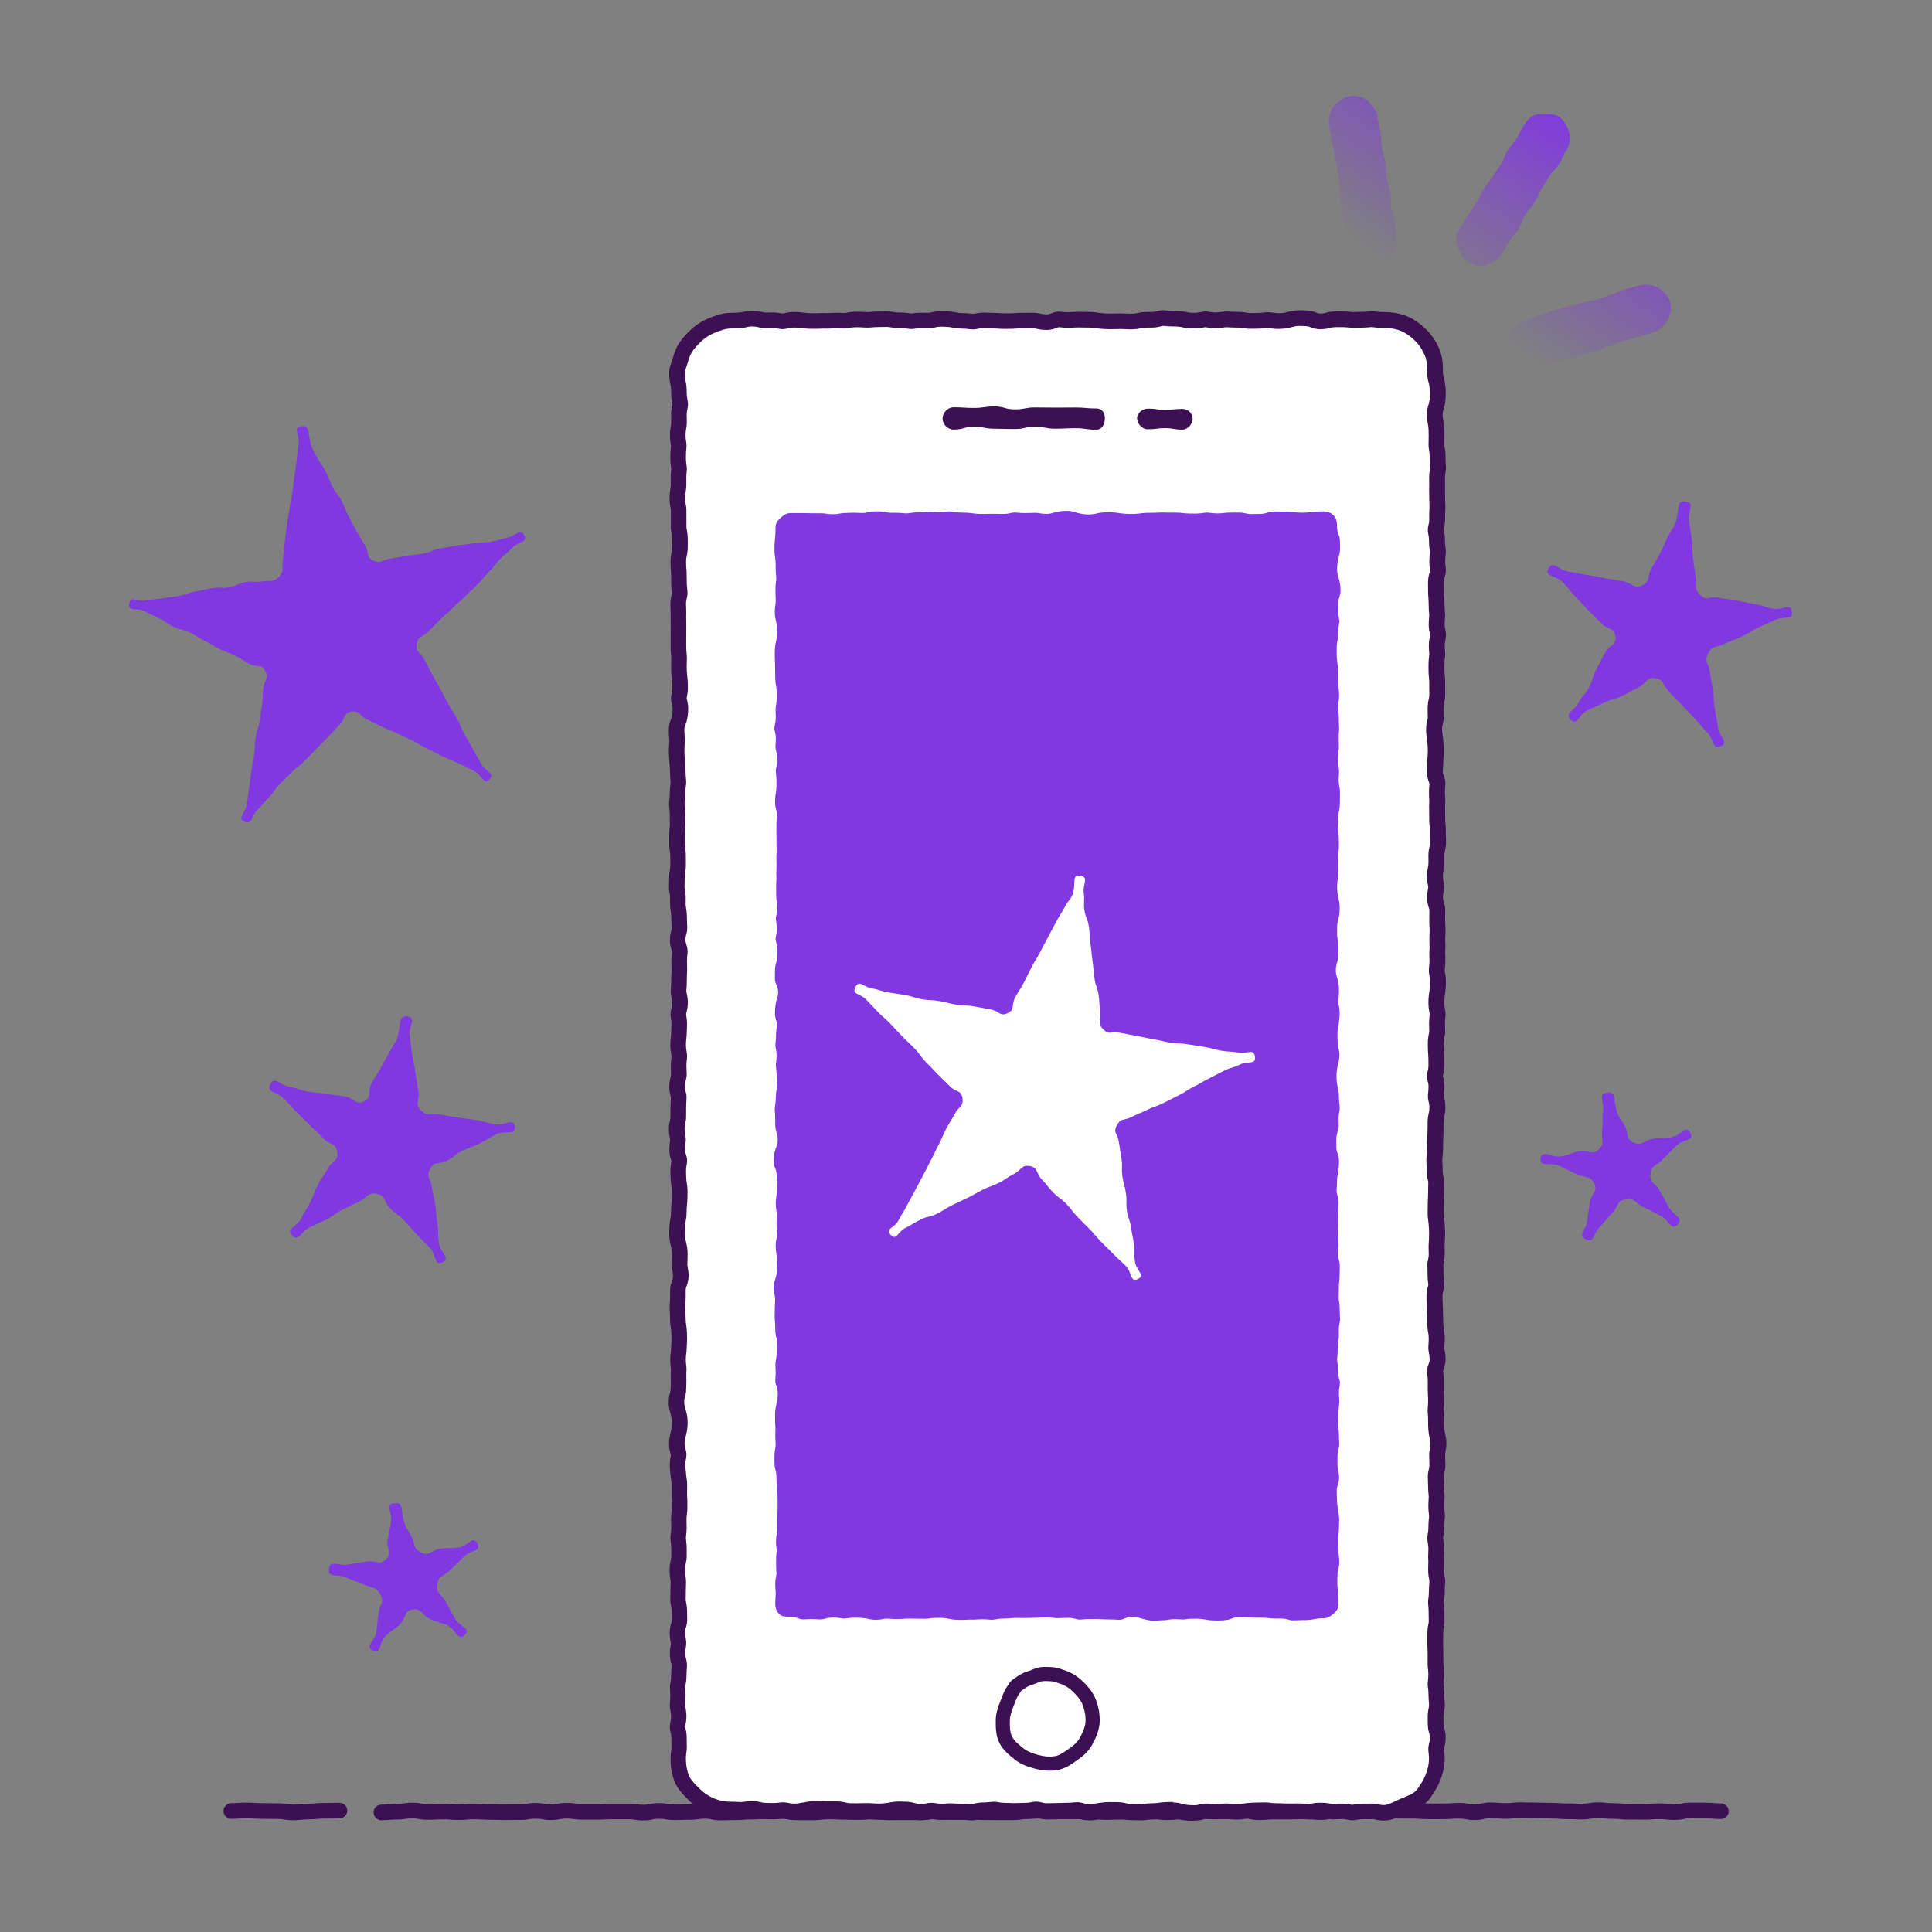 <?xml version="1.0" encoding="UTF-8"?><svg id="uuid-33a104fa-8eb4-465a-9be6-7053b0bb3c41" xmlns="http://www.w3.org/2000/svg" xmlns:xlink="http://www.w3.org/1999/xlink" viewBox="0 0 500 500"><rect x="0" y="0" width="500" height="500" fill="#808080" stroke="none"/><defs><clipPath id="uuid-b255ad93-503a-4594-a071-4ab163ce286a"><path d="m445.43,468.8c-1.99,0-1.99-.18-3.98-.18s-1.99-.02-3.98-.02-1.99.41-3.98.41-1.99-.22-3.98-.22-1.99.14-3.98.14-1.99-.03-3.98-.03-1.99-.18-3.98-.18-1.99-.22-3.98-.22-1.99.36-3.99.36-1.99-.08-3.98-.08-1.99-.15-3.98-.15-1.99-.07-3.98-.07-1.99-.07-3.98-.07-1.99.2-3.98.2-1.99-.15-3.98-.15-1.99.48-3.98.48-1.99-.39-3.99-.39-1.99.14-3.98.14-1.99,0-3.98,0-1.99-.15-3.98-.15-1.99-.05-3.98-.05-1.99.04-3.98.04-1.99-.1-3.98-.1-1.99.13-3.99.13-1.99-.12-3.98-.12-1.99.43-3.98.43-1.99-.2-3.98-.2-1.99.06-3.98.06-1.99,0-3.98,0-1.99.19-3.99.19-1.99-.43-3.99-.43-1.99.19-3.98.19-1.99-.16-3.98-.16-1.99,0-3.98,0-1.99.22-3.99.22-1.99.21-3.99.21-1.99-.3-3.98-.3-1.99.05-3.98.05-1.99.14-3.98.14-1.99.07-3.99.07-1.99-.47-3.98-.47-1.99.3-3.98.3-1.99-.09-3.98-.09-1.99-.12-3.98-.12-1.99.11-3.98.11-1.99.33-3.98.33-1.99,0-3.99,0-1.99-.03-3.99-.03-1.99-.46-3.98-.46-1.99.43-3.98.43-1.99-.22-3.98-.22-1.99.26-3.98.26-1.99,0-3.99,0-1.99,0-3.99,0-1.99-.3-3.98-.3-1.99.19-3.98.19-1.99-.05-3.98-.05-1.99-.1-3.99-.1-1.99.24-3.98.24-1.99-.02-3.98-.02-1.99-.39-3.99-.39-1.99.07-3.99.07-1.99.1-3.99.1-1.99.17-3.99.17-1.99.07-3.99.07-1.99-.44-3.99-.44-1.99.29-3.99.29-1.99.08-3.99.08-1.99-.35-3.99-.35-1.99.42-3.99.42-1.99-.29-3.99-.29-1.99-.01-3.99-.01-1.99.12-3.99.12-1.99,0-3.98,0-1.99-.29-3.99-.29-1.99.39-3.99.39-1.99-.36-3.99-.36-1.99.33-3.99.33-1.99.04-3.99.04-2-.08-3.99-.08-2-.13-3.99-.13-2,.19-3.99.19-1.99-.17-3.99-.17-1.99.11-3.99.11-2-.36-3.99-.36-2,.31-4,.31-2,.18-4,.18" fill="none"/></clipPath><clipPath id="uuid-9287fbca-55a3-437a-9bc0-f77e8912bb82"><path d="m87.84,468.59c-2,0-2,.03-4,.03s-2,.19-4,.19-2,.23-4,.23-2-.33-4-.33-2-.04-4-.04-2-.14-4.01-.14-2,.14-4.01.14" fill="none"/></clipPath><linearGradient id="uuid-1c82df34-b9d5-408f-8aaf-ad47cceafa6c" x1="360.62" y1="96.13" x2="409.53" y2="21.75" gradientUnits="userSpaceOnUse"><stop offset=".25" stop-color="#8138e0" stop-opacity="0"/><stop offset=".91" stop-color="#8138e0"/></linearGradient><linearGradient id="uuid-5d08b042-d1ff-4b66-b02c-51cfb0f83d3c" x1="332.64" y1="77.41" x2="381.23" y2="3.51" xlink:href="#uuid-1c82df34-b9d5-408f-8aaf-ad47cceafa6c"/><linearGradient id="uuid-2bcdceab-a001-4c4a-863c-ce7ef359e359" x1="390.35" y1="115.91" x2="439.33" y2="41.42" xlink:href="#uuid-1c82df34-b9d5-408f-8aaf-ad47cceafa6c"/></defs><g><g clip-path="url(#uuid-b255ad93-503a-4594-a071-4ab163ce286a)"><rect x="98.72" y="469.03" width="346.71" height=".02" fill="#62d357"/><rect x="98.72" y="468.5" width="346.71" height=".53" fill="#62d357"/></g><path d="m230.32,471.07c-1.15,0-1.75-.09-2.29-.17-.45-.07-.85-.13-1.69-.13-.9,0-1.31.04-1.8.09-.51.05-1.09.11-2.19.11-1.02,0-1.53-.01-2.04-.03-.48-.01-.97-.02-1.94-.02-1.05,0-1.57-.03-2.1-.05-.47-.02-.94-.05-1.89-.05-.87,0-1.28.05-1.75.11-.52.06-1.12.14-2.24.14-1,0-1.51,0-2.01,0-.49,0-.99,0-1.98,0-1.19,0-1.82-.12-2.38-.23-.45-.09-.8-.16-1.6-.16-.96,0-1.44.02-1.92.04-.52.02-1.03.04-2.07.04-.95,0-1.42.02-1.9.05-.52.02-1.04.05-2.09.05-.91,0-1.35.04-1.82.08-.51.04-1.08.09-2.17.09-.96,0-1.44.02-1.92.03-.52.02-1.03.04-2.06.04-1.22,0-1.89-.15-2.43-.27-.45-.1-.78-.17-1.55-.17-.85,0-1.24.06-1.7.12-.54.08-1.14.17-2.29.17-.96,0-1.43.02-1.91.04-.52.02-1.04.04-2.08.04-1.17,0-1.79-.11-2.34-.2-.46-.08-.82-.14-1.65-.14s-1.14.07-1.58.17c-.54.11-1.2.25-2.41.25-1.15,0-1.75-.09-2.29-.17-.46-.07-.85-.13-1.7-.13-1,0-1.51,0-2.01,0-.5,0-.99,0-1.98,0-.94,0-1.41.03-1.88.05-.53.03-1.06.06-2.11.06-1,0-1.5,0-2,0-.5,0-.99,0-1.98,0-1.14,0-1.75-.09-2.29-.17-.46-.07-.85-.12-1.7-.12-.8,0-1.15.07-1.6.16-.56.11-1.19.23-2.38.23s-1.8-.11-2.35-.21c-.46-.08-.82-.15-1.63-.15s-1.2.06-1.67.14c-.54.09-1.16.19-2.32.19-.98,0-1.47,0-1.96.02-.51,0-1.02.02-2.03.02s-1.55-.02-2.07-.04c-.48-.02-.96-.04-1.92-.04-1.06,0-1.6-.03-2.13-.07-.47-.03-.93-.06-1.86-.06s-1.32.04-1.8.09c-.51.05-1.09.1-2.19.1s-1.66-.05-2.17-.09c-.47-.04-.91-.08-1.82-.08s-1.42.03-1.89.05c-.53.03-1.05.06-2.1.06-1.18,0-1.81-.11-2.36-.21-.46-.08-.82-.15-1.63-.15s-1.23.06-1.69.13c-.54.08-1.15.18-2.31.18-.91,0-1.35.04-1.82.08-.51.04-1.09.1-2.18.1s-2.02-.91-2.02-2.02.91-2.02,2.02-2.02c.91,0,1.35-.04,1.82-.08.51-.04,1.09-.1,2.18-.1.84,0,1.23-.06,1.69-.13.54-.08,1.15-.18,2.31-.18s1.81.11,2.36.21c.46.08.82.15,1.63.15.94,0,1.42-.03,1.89-.05.53-.03,1.05-.06,2.1-.06s1.66.05,2.17.09c.47.04.91.08,1.82.08s1.32-.04,1.8-.09c.51-.05,1.09-.1,2.19-.1s1.6.03,2.13.07c.47.03.93.06,1.86.06,1.04,0,1.55.02,2.07.04.48.02.96.04,1.92.04s1.47,0,1.95-.02c.51,0,1.02-.02,2.03-.02.83,0,1.2-.06,1.67-.14.54-.09,1.16-.19,2.32-.19s1.8.11,2.35.21c.46.08.82.15,1.63.15s1.15-.07,1.6-.16c.56-.11,1.19-.23,2.38-.23s1.75.09,2.28.17c.46.07.85.12,1.7.12,1,0,1.5,0,2,0,.5,0,.99,0,1.98,0,.94,0,1.41-.03,1.88-.05.53-.03,1.06-.06,2.11-.06s1.51,0,2.01,0c.5,0,.99,0,1.98,0,1.15,0,1.75.09,2.29.17.46.07.85.13,1.7.13.79,0,1.14-.07,1.58-.17.54-.11,1.2-.25,2.41-.25s1.79.11,2.34.2c.46.08.82.14,1.65.14.96,0,1.43-.02,1.91-.04.52-.02,1.04-.04,2.07-.04.85,0,1.24-.06,1.7-.12.54-.08,1.14-.17,2.29-.17,1.22,0,1.89.15,2.43.27.45.1.78.17,1.55.17.96,0,1.44-.02,1.92-.03.52-.02,1.03-.04,2.06-.04.91,0,1.35-.04,1.82-.08.51-.04,1.08-.09,2.17-.09.95,0,1.42-.02,1.9-.05.52-.02,1.04-.05,2.09-.05.96,0,1.44-.02,1.92-.04.52-.02,1.03-.04,2.07-.04,1.19,0,1.83.12,2.38.23.45.09.8.16,1.6.16,1,0,1.51,0,2.01,0,.49,0,.99,0,1.98,0,.87,0,1.28-.05,1.75-.11.52-.06,1.12-.14,2.24-.14,1.05,0,1.57.03,2.1.05.47.02.94.05,1.89.05,1.02,0,1.53.01,2.04.03.48.01.97.02,1.94.02.9,0,1.31-.04,1.8-.09.51-.05,1.09-.11,2.19-.11s1.75.09,2.29.17c.45.07.85.13,1.69.13l7.97-.02c.86,0,1.26-.05,1.73-.11.53-.07,1.13-.15,2.25-.15s1.69.06,2.21.12c.48.05.89.1,1.77.1.78,0,1.13-.07,1.57-.17.54-.11,1.2-.26,2.41-.26s1.9.16,2.45.28c.45.1.77.18,1.53.18,1.01,0,1.51,0,2.02.01.49,0,.98.01,1.97.01h3.98c.83,0,1.2-.06,1.66-.14.54-.09,1.16-.19,2.32-.19.94,0,1.41-.03,1.88-.05.53-.03,1.05-.06,2.1-.06s1.58.03,2.11.06c.47.03.93.06,1.87.06,1.04,0,1.56.02,2.08.05.47.02.95.04,1.9.04.84,0,1.24-.06,1.69-.13.54-.08,1.15-.17,2.29-.17,1.23,0,1.91.16,2.46.29.44.11.77.18,1.52.18.96,0,1.44-.02,1.92-.04.52-.02,1.03-.04,2.07-.04.93,0,1.38-.03,1.85-.06.52-.04,1.07-.07,2.13-.07.97,0,1.46-.01,1.94-.02.51-.01,1.02-.02,2.04-.02,1.15,0,1.76.09,2.3.18.45.07.84.13,1.69.13.89,0,1.3-.04,1.78-.09.52-.05,1.1-.11,2.2-.11.89,0,1.3-.04,1.77-.1.52-.06,1.11-.12,2.21-.12h3.98c1.08,0,1.63.05,2.16.09.47.04.91.07,1.83.07s1.32-.04,1.8-.09c.51-.05,1.09-.11,2.19-.11,1.21,0,1.89.15,2.42.26.44.1.78.17,1.56.17.9,0,1.32-.04,1.8-.09.51-.05,1.09-.1,2.19-.1h3.98c.96,0,1.45,0,1.93-.02.51-.02,1.03-.03,2.06-.03,1.1,0,1.68.06,2.2.11.48.05.89.09,1.79.09.78,0,1.13-.07,1.57-.17.54-.12,1.21-.26,2.42-.26,1.06,0,1.59.03,2.12.06.47.03.93.06,1.87.06s1.4-.03,1.86-.06c.52-.03,1.06-.07,2.12-.07s1.57.03,2.09.05c.47.02.94.05,1.89.05s1.47,0,1.95-.02c.51,0,1.01-.02,2.03-.02s1.53.01,2.04.02c.49.01.97.02,1.94.02,1.07,0,1.62.04,2.14.08.47.04.92.07,1.84.07h3.98c.92,0,1.37-.04,1.85-.08.53-.04,1.07-.08,2.14-.08,1.19,0,1.82.12,2.38.23.45.09.8.16,1.6.16.75,0,1.07-.08,1.51-.19.55-.13,1.23-.3,2.47-.3,1.07,0,1.62.04,2.14.08.47.04.92.07,1.84.07s1.31-.04,1.79-.09c.51-.05,1.1-.11,2.2-.11,1.03,0,1.55.02,2.06.04.48.02.96.03,1.92.03,1.03,0,1.55.02,2.06.04.48.02.96.03,1.92.03,1.07,0,1.62.04,2.14.08.47.04.92.07,1.84.07,1.04,0,1.56.02,2.07.04.48.02.96.04,1.91.04.81,0,1.18-.07,1.63-.15.55-.1,1.17-.21,2.35-.21,1.1,0,1.69.06,2.21.12.48.05.89.1,1.78.1,1.09,0,1.67.05,2.18.1.48.04.9.08,1.81.08,1.01,0,1.51,0,2.02.01.49,0,.98.01,1.96.01.92,0,1.37-.03,1.85-.07.52-.04,1.07-.08,2.13-.08s1.69.06,2.21.12c.47.05.88.1,1.77.1.79,0,1.14-.07,1.58-.16.53-.11,1.2-.25,2.4-.25,1,0,1.51,0,2.01,0,.49,0,.99,0,1.97,0,1.09,0,1.66.05,2.17.1.47.04.91.08,1.81.08,1.12,0,2.02.91,2.02,2.02s-.91,2.02-2.02,2.02-1.66-.05-2.17-.1c-.47-.04-.91-.08-1.81-.08-1,0-1.51,0-2.01,0-.49,0-.99,0-1.97,0-.79,0-1.14.07-1.58.16-.53.11-1.2.25-2.4.25-1.11,0-1.69-.06-2.21-.12-.48-.05-.88-.1-1.77-.1s-1.37.03-1.85.07c-.52.04-1.07.08-2.13.08-1.01,0-1.51,0-2.02-.01-.49,0-.98-.01-1.96-.01-1.09,0-1.67-.05-2.18-.1-.48-.04-.9-.08-1.81-.08-1.1,0-1.69-.06-2.21-.12-.48-.05-.89-.1-1.78-.1-.81,0-1.18.07-1.63.15-.55.1-1.17.21-2.35.21-1.04,0-1.56-.02-2.07-.04-.48-.02-.96-.04-1.91-.04-1.07,0-1.62-.04-2.14-.08-.47-.04-.92-.07-1.84-.07-1.03,0-1.55-.02-2.06-.04-.48-.02-.96-.03-1.92-.03-1.03,0-1.55-.02-2.06-.04-.48-.02-.96-.03-1.92-.03-.89,0-1.31.04-1.79.09-.51.05-1.1.11-2.2.11s-1.62-.04-2.14-.08c-.47-.04-.92-.07-1.84-.07-.75,0-1.07.08-1.51.19-.55.13-1.23.3-2.47.3s-1.82-.12-2.38-.23c-.45-.09-.8-.16-1.6-.16-.92,0-1.37.03-1.85.07-.53.04-1.07.08-2.14.08h-3.98c-1.07,0-1.62-.03-2.14-.07-.47-.04-.92-.07-1.84-.07-1.02,0-1.53-.01-2.04-.02-.49-.01-.97-.02-1.94-.02s-1.47,0-1.95.02c-.51,0-1.01.02-2.03.02s-1.57-.03-2.09-.05c-.47-.02-.94-.05-1.89-.05s-1.4.03-1.86.06c-.52.03-1.06.07-2.12.07s-1.59-.03-2.12-.06c-.47-.03-.93-.06-1.87-.06-.78,0-1.13.07-1.57.17-.54.12-1.21.26-2.42.26-1.1,0-1.68-.06-2.2-.11-.48-.05-.89-.09-1.79-.09-.96,0-1.45.02-1.93.03-.51.02-1.03.03-2.06.03h-3.98c-.9,0-1.32.03-1.8.08-.51.05-1.09.1-2.19.1-1.21,0-1.89-.15-2.42-.26-.44-.1-.78-.17-1.56-.17-.9,0-1.32.04-1.8.09-.51.05-1.09.11-2.19.11s-1.63-.04-2.16-.09c-.47-.04-.91-.08-1.83-.08h-3.98c-.89,0-1.3.04-1.77.09-.52.06-1.11.12-2.21.12-.89,0-1.3.04-1.78.09-.52.05-1.1.11-2.2.11s-1.76-.09-2.3-.18c-.45-.07-.84-.13-1.69-.13-.97,0-1.46.01-1.95.02-.51.01-1.02.02-2.04.02-.93,0-1.38.03-1.85.06-.52.04-1.07.07-2.13.07-.96,0-1.44.02-1.92.04-.52.02-1.03.04-2.07.04-1.23,0-1.91-.16-2.46-.29-.44-.11-.77-.18-1.52-.18-.84,0-1.24.06-1.69.13-.54.08-1.15.17-2.29.17-1.04,0-1.56-.02-2.08-.05-.47-.02-.95-.04-1.9-.04-1.06,0-1.58-.03-2.11-.06-.47-.03-.93-.06-1.87-.06s-1.41.03-1.88.05c-.53.03-1.05.06-2.1.06-.83,0-1.2.06-1.66.14-.54.09-1.16.19-2.32.19h-3.98c-1.01,0-1.51,0-2.02-.01-.49,0-.98-.01-1.97-.01-1.23,0-1.9-.16-2.45-.28-.45-.1-.77-.18-1.53-.18s-1.13.07-1.57.17c-.54.11-1.21.26-2.41.26-1.1,0-1.69-.06-2.21-.12-.48-.05-.89-.1-1.77-.1s-1.26.05-1.73.11c-.53.07-1.13.15-2.25.15l-7.97.02Z" fill="#3c1053"/></g><g><g clip-path="url(#uuid-9287fbca-55a3-437a-9bc0-f77e8912bb82)"><rect x="59.84" y="469.02" width="28" height=".02" fill="#62d357"/><rect x="59.84" y="468.53" width="28" height=".49" fill="#62d357"/></g><path d="m75.85,471.07c-1.17,0-1.78-.1-2.33-.19-.47-.08-.84-.14-1.67-.14-1.02,0-1.53-.01-2.04-.02-.49-.01-.98-.02-1.96-.02-1.07,0-1.61-.04-2.14-.07-.48-.03-.93-.06-1.86-.06s-1.38.03-1.86.06c-.53.04-1.07.07-2.14.07s-2.02-.91-2.02-2.02.91-2.02,2.02-2.02c.93,0,1.38-.03,1.86-.06.53-.04,1.07-.07,2.14-.07s1.61.04,2.14.07c.48.03.93.06,1.87.06,1.02,0,1.53.01,2.04.02.49.01.98.02,1.96.02,1.17,0,1.78.1,2.33.19.47.08.84.14,1.67.14.89,0,1.3-.05,1.77-.1.52-.06,1.11-.13,2.23-.13.9,0,1.32-.04,1.8-.09.51-.05,1.1-.11,2.19-.11.98,0,1.47,0,1.97-.02.51,0,1.02-.02,2.03-.02,1.12,0,2.02.91,2.02,2.02s-.91,2.02-2.02,2.02c-.98,0-1.47,0-1.97.02-.51,0-1.02.02-2.03.02-.9,0-1.32.04-1.8.09-.51.05-1.1.11-2.2.11-.88,0-1.29.05-1.77.1-.52.06-1.11.13-2.23.13Z" fill="#3c1053"/></g><g><g><path d="m358.1,469.2c-1.37,0-2.05-.37-2.73-.38s-1.36.02-2.71.02-2.05.31-2.73.29-1.36-.32-2.72-.32-2.07.17-2.75.07-1.34-.29-2.7-.29-2.01.2-2.69.3-1.39-.11-2.75-.11-2.05,0-2.73,0-1.36-.07-2.72-.07-2.01-.08-2.69-.17-1.39-.02-2.76-.02-2.04.1-2.72.17-1.36.25-2.72.25-2.04-.17-2.73-.15-1.36.11-2.72.11-2.06-.14-2.74-.08-1.34.42-2.71.42-2.05-.1-2.73-.2-1.35-.51-2.71-.51-2.06.05-2.74.1-1.34.24-2.7.24-2.04.22-2.73.21-1.36-.04-2.72-.04-2.02-.32-2.7-.4-1.38-.08-2.74-.08-2.05.15-2.73.24-1.36.3-2.72.3-2.01-.38-2.7-.47-1.39.11-2.75.11-2.05.06-2.73.07-1.36.05-2.72.05-2.04-.41-2.72-.43-1.37.32-2.73.32-2.05.07-2.73.08-1.36-.07-2.72-.07-2.04-.28-2.72-.29-1.37.18-2.73.18-2.01.28-2.69.41-1.4-.09-2.76-.09-2.03-.01-2.71-.07-1.37.09-2.73.09-2.05-.26-2.73-.23-1.35.31-2.72.31-2.01-.37-2.69-.48-1.39-.17-2.75-.17-2.05.2-2.73.31-1.36.22-2.72.22-2.04-.13-2.73-.13-1.36.06-2.72.06-2.05.02-2.73-.08-1.36-.42-2.72-.42-2.04.02-2.72,0-1.37-.08-2.73-.08-2.05.25-2.73.33-1.36.33-2.72.33-2.04-.3-2.72-.32-1.37.18-2.73.18-2.05-.05-2.73-.1-1.36-.39-2.72-.39-2.05.24-2.74.23-1.36-.1-2.72-.1c-1.84,0-3.49-.33-5.09-.99s-3.07-1.62-4.33-2.87-2.6-2.49-3.29-4.15-.96-3.42-.96-5.27c0-1.36.24-2.04.24-2.72s-.04-1.36-.04-2.71-.37-2.03-.4-2.71.33-1.37.33-2.73-.28-2.03-.34-2.71.11-1.36.11-2.72-.16-2.05-.04-2.73.29-1.34.29-2.7.17-2.06.1-2.73-.44-1.34-.44-2.7.27-2.04.27-2.72-.31-1.36-.31-2.71.41-2.01.5-2.69.01-1.38.01-2.74-.29-2.02-.34-2.7,0-1.37,0-2.73.11-2.05.03-2.73-.24-1.35-.24-2.71.27-2.01.37-2.69.06-1.38.06-2.74-.21-2.04-.22-2.72.19-1.36.19-2.71-.08-2.04-.03-2.72.22-1.35.22-2.71-.02-2.04-.07-2.72,0-1.35,0-2.71-.23-2.04-.26-2.72-.22-1.36-.22-2.72.32-2.05.28-2.73-.47-1.35-.47-2.71.32-2.05.44-2.72.33-1.35.33-2.71-.23-2.03-.39-2.71-.49-1.37-.49-2.72.44-2.03.48-2.71.09-1.37.09-2.73-.05-2.03.02-2.71-.18-1.37-.18-2.73.21-2.04.21-2.72.11-1.36.11-2.72-.04-2.06-.13-2.74-.25-1.34-.25-2.7-.08-2.04-.1-2.72.12-1.36.12-2.72-.06-2.06.12-2.74.63-1.34.63-2.7-.31-2.04-.32-2.72.07-1.36.07-2.71-.19-2.02-.33-2.7-.41-1.37-.41-2.73.08-2.05.14-2.73.32-1.34.32-2.7.11-2.03.17-2.71.08-1.36.08-2.72-.23-2.03-.27-2.71-.1-1.37-.1-2.73.32-2.06.27-2.73-.54-1.34-.54-2.7.23-2.04.2-2.72-.31-1.35-.31-2.71.35-2.03.38-2.71.02-1.36.02-2.72.11-2.04.11-2.72-.42-1.35-.42-2.71.32-2.04.43-2.72-.03-1.36-.03-2.72.21-2.04.16-2.72-.28-1.35-.28-2.71.2-2.04.2-2.72.08-1.36.08-2.71-.29-2.06-.22-2.74.44-1.34.44-2.69-.32-2.02-.38-2.7.11-1.37.11-2.73.03-2.04.07-2.71-.04-1.36-.04-2.72.23-2.06.15-2.74-.52-1.33-.52-2.69.38-2.02.44-2.7-.07-1.37-.07-2.73-.11-2.03-.24-2.71-.08-1.36-.08-2.72-.31-2.04-.3-2.73.06-1.35.06-2.71.29-2.04.29-2.72-.02-1.36-.02-2.72-.27-2.05-.26-2.73-.02-1.35-.02-2.7.2-2.04.17-2.72-.03-1.36-.03-2.72-.21-2.04-.19-2.72.2-1.36.2-2.71.21-2.04.21-2.72-.16-1.36-.16-2.71-.14-2.04-.16-2.72-.13-1.36-.13-2.72.11-2.04.11-2.73-.14-1.36-.14-2.71.49-2.01.64-2.69.35-1.38.35-2.74-.4-2.04-.4-2.72.32-1.36.32-2.72-.08-2.05-.15-2.73-.17-1.35-.17-2.71.07-2.05.03-2.73-.15-1.35-.15-2.71-.01-2.04.01-2.72.01-1.36.01-2.72-.05-2.04,0-2.72-.05-1.36-.05-2.72.37-2.04.38-2.72-.19-1.36-.19-2.71,0-2.04-.04-2.72-.14-1.36-.14-2.72.27-2.02.36-2.7.08-1.38.08-2.73-.13-2.04-.27-2.72-.08-1.36-.08-2.72,0-2.04-.01-2.73-.32-1.36-.32-2.71.16-2.05.25-2.73.06-1.35.06-2.71.21-2.06.11-2.74-.21-1.34-.21-2.7.12-2.03.15-2.71-.25-1.37-.25-2.73.18-2.05.27-2.73.02-1.35.02-2.71.36-2.05.35-2.73-.32-1.36-.32-2.72-.08-2.03-.23-2.71-.28-1.38-.28-2.74c0-.91.41-1.75.68-2.61s.53-1.75.86-2.56c.69-1.66,1.87-2.93,3.12-4.18s2.64-2.14,4.3-2.83,3.2-1.28,5.05-1.28c1.36,0,2.05-.07,2.73-.13s1.35-.38,2.72-.38,2.05.26,2.73.39,1.35.05,2.72.05,2.08.35,2.76.24,1.32-.38,2.69-.38,2.03.17,2.71.23,1.38.1,2.74.1,2.05-.11,2.73-.05,1.36-.08,2.72-.08,2.05.15,2.74,0,1.35-.27,2.71-.27,2.05.11,2.73.1,1.36-.15,2.72-.15,2.04-.06,2.72,0,1.36.28,2.72.28,2.02.12,2.7.22,1.38-.17,2.75-.17,2.04.08,2.72-.04,1.36-.37,2.73-.37,2.06.11,2.74.19,1.35.33,2.71.33,2.04.2,2.73.2,1.36-.32,2.72-.32,2.05.07,2.73.06,1.36.13,2.72.13,2.06,0,2.74-.07,1.34-.06,2.71-.06,2.03-.07,2.71.04,1.37.36,2.73.36,2-.55,2.68-.67,1.4.11,2.76.11,2.04-.11,2.72-.09,1.36.03,2.72.03,2.03.2,2.71.26,1.37.17,2.74.17,2.05-.04,2.73-.04,1.36.08,2.72.08,2.06-.23,2.74-.35,1.35-.12,2.71-.12,2.04-.41,2.72-.43,1.37.14,2.73.14,2.05.09,2.73.23,1.35.29,2.71.29,2.02-.25,2.7-.33,1.39.24,2.75.24,2.04-.21,2.72-.24,1.36.08,2.73.08,2.02.12,2.7.24,1.39.04,2.75.04,2.05-.2,2.73-.2,1.36.26,2.72.26,2.04-.19,2.73-.34,1.36-.43,2.73-.43,2.08.06,2.76.18,1.33.67,2.69.67,2.04-.36,2.72-.45,1.37-.1,2.73-.1,2.04.14,2.72.16,1.37-.05,2.73-.05,2.08-.2,2.76-.11,1.33.18,2.7.18c1.84,0,3.64.27,5.25.94s3.12,1.79,4.37,3.05,2.23,2.76,2.92,4.43.75,3.35.75,5.19c0,1.36.35,2,.47,2.68s.25,1.4.25,2.76-.13,2.09-.26,2.76-.53,1.31-.53,2.67.26,2.02.34,2.7.12,1.38.12,2.74-.06,2.04-.03,2.72.29,1.36.29,2.72.04,2.02.1,2.7-.24,1.38-.24,2.74.04,2.03,0,2.71.02,1.36.02,2.72.1,2.05.04,2.73-.05,1.34-.05,2.7-.38,2.04-.36,2.72.31,1.35.31,2.71.15,2.02.22,2.7-.16,1.38-.16,2.74.27,2.08.15,2.76-.49,1.32-.49,2.68,0,2.04.02,2.72.14,1.36.14,2.72.07,2.03.14,2.71-.11,1.36-.11,2.72.35,2.04.35,2.72-.33,1.36-.33,2.71.19,2.06.09,2.73-.17,1.34-.17,2.7.03,2.03.12,2.71.08,1.37.08,2.73.06,2.06-.05,2.74-.38,1.34-.38,2.69.05,2.04.01,2.72-.41,1.35-.41,2.71.28,2.04.28,2.72.16,1.36.16,2.72-.15,2.04-.12,2.72-.12,1.36-.12,2.72.48,2,.61,2.68-.06,1.39-.06,2.75.14,2.05.06,2.73,0,1.35,0,2.71-.04,2.02.06,2.7.11,1.37.11,2.73.09,2.06.02,2.73-.4,1.34-.4,2.7.06,2.05-.04,2.72-.32,1.35-.32,2.71.31,2.04.32,2.72-.3,1.36-.3,2.71.4,2.01.52,2.68.04,1.39.04,2.75.06,2.04.09,2.72-.06,1.36-.06,2.72.1,2.04.02,2.72,0,1.35,0,2.71-.19,2.04-.16,2.72.3,1.36.3,2.72-.11,2.05-.18,2.73-.24,1.34-.24,2.7.21,2.01.31,2.69-.15,1.39-.15,2.74.15,2.08-.01,2.76-.31,1.31-.31,2.67.06,2.02.11,2.7.06,1.38.06,2.73-.38,2.04-.39,2.72.41,1.36.41,2.71-.22,2.04-.16,2.72.38,1.35.38,2.71-.29,2.04-.38,2.72-.09,1.36-.09,2.72-.07,2.04-.08,2.72-.05,1.36-.05,2.71-.19,2.04-.18,2.72.09,1.36.09,2.71.31,2.02.38,2.7-.02,1.37-.02,2.73-.06,2.04-.08,2.71-.04,1.36-.04,2.72.19,2.03.24,2.71.14,1.36.14,2.72-.07,2.04-.12,2.72.01,1.35.01,2.71-.39,2.05-.36,2.73.07,1.35.07,2.71.28,2.06.18,2.74-.45,1.34-.45,2.7.07,2.04.08,2.73.08,1.35.08,2.71.05,2.04.11,2.72.32,1.36.32,2.72-.14,2.04-.1,2.72.32,1.36.32,2.72-.51,2.01-.63,2.69.16,1.39.16,2.75-.01,2.03,0,2.71.09,1.36.09,2.72-.19,2.04-.11,2.72.1,1.35.1,2.71.09,2.05.17,2.73.43,1.35.43,2.71-.29,2.04-.32,2.71.06,1.36.06,2.72-.33,2.01-.4,2.69.04,1.38.04,2.74.13,2.04.16,2.72-.1,1.36-.1,2.72.26,2.06.18,2.74-.18,1.34-.18,2.7-.26,2.04-.28,2.72.28,1.36.28,2.72-.11,2.03-.05,2.71-.03,1.37-.03,2.72.23,2.03.32,2.71-.11,1.37-.11,2.73-.11,2.01-.21,2.69.11,1.39.11,2.75.05,2.05.04,2.73-.35,1.36-.35,2.71,0,2.03-.02,2.71.07,1.37.07,2.73.02,2.04,0,2.72.19,1.36.19,2.72-.23,2.06-.15,2.73.21,1.34.21,2.7.17,2.05.13,2.73-.34,1.35-.34,2.71-.01,2.07.06,2.75.5,1.34.5,2.7-.34,2.03-.41,2.71.16,1.37.16,2.74c0,1.84-.48,3.61-1.14,5.22-.34.83-.76,1.61-1.25,2.37s-.96,1.54-1.59,2.17c-1.25,1.25-3.01,1.82-4.67,2.51s-3.24,1.76-5.08,1.76Z" fill="#fff"/><path d="m309.09,471.25c-1.51,0-2.31-.12-3.02-.22-.38-.06-.72-.16-1.02-.25-.43-.13-.81-.25-1.41-.25-1.31,0-1.97.05-2.58.1-.17.01-.35.04-.54.07-.53.07-1.25.18-2.33.18-.66,0-1.12.06-1.56.12-.37.05-.74.1-1.18.1-.28,0-.56,0-.89-.02-.46-.01-1.02-.03-1.82-.03-1.14,0-1.9-.18-2.46-.31-.17-.04-.32-.08-.47-.1-.57-.06-1.22-.07-2.51-.07-.95,0-1.51.08-2.04.16l-.43.06c-.15.02-.3.05-.47.08-.56.1-1.34.24-2.51.24s-2-.23-2.54-.38c-.15-.04-.29-.09-.43-.11-.12-.02-.42.01-.72.04-.45.04-1.01.09-1.75.09-.82,0-1.38.02-1.85.04-.31.01-.58.02-.85.03-.23,0-.45,0-.7.02-.51.01-1.13.03-2.04.03-1.07,0-1.84-.2-2.36-.33-.15-.04-.28-.08-.42-.1-.08.01-.3.05-.48.08-.51.1-1.22.24-2.2.24-.82,0-1.38.03-1.84.05-.31.02-.59.03-.86.03-.34,0-.69,0-1.1-.03-.43-.02-.94-.04-1.65-.04-.99,0-1.7-.12-2.21-.21-.2-.04-.38-.07-.55-.08-.21,0-.42.03-.67.06-.48.05-1.13.13-2.01.13-.77,0-1.19.11-1.68.23-.21.05-.41.1-.61.14-.67.13-1.27.08-1.86.02-.39-.04-.79-.07-1.3-.07-1.38,0-2.13-.01-2.9-.08-.2-.02-.47,0-.84.03-.45.03-1,.07-1.71.07-.91,0-1.58-.1-2.07-.17-.26-.04-.47-.06-.6-.07-.17,0-.34.05-.53.08-.52.1-1.23.23-2.25.23-1.21,0-2.04-.23-2.58-.39-.15-.04-.29-.09-.43-.11-.54-.09-1.13-.14-2.43-.14-.88,0-1.38.09-1.9.19-.18.03-.35.06-.52.09-.73.11-1.53.24-3.03.24-.88,0-1.5-.05-2-.09-.28-.02-.53-.05-.76-.04-.26,0-.51,0-.81.02-.48.02-1.06.04-1.87.04h-.64c-1.01,0-1.67,0-2.38-.1-.28-.04-.56-.1-.86-.18-.46-.11-.89-.22-1.57-.22h-1.25c-.63,0-1.07,0-1.52,0-.24,0-.47-.02-.73-.03-.49-.02-1.07-.05-1.95-.05-.76,0-1.22.09-1.71.19-.27.05-.52.1-.77.13-.16.02-.32.05-.49.09-.56.11-1.33.26-2.48.26-1.03,0-1.75-.14-2.27-.24-.19-.04-.36-.08-.52-.08-.16,0-.39.02-.68.05-.47.05-1.11.13-1.98.13-1.46,0-2.21-.05-2.88-.1-.41-.03-.76-.11-1.1-.19-.44-.1-.85-.2-1.48-.2s-1.09.06-1.52.13c-.39.06-.8.12-1.24.11-.29,0-.58-.02-.91-.04-.45-.03-1-.06-1.78-.06-2.09,0-4-.38-5.87-1.15-1.92-.8-3.55-1.88-4.98-3.31l-.35-.35c-1.22-1.21-2.6-2.58-3.38-4.46-.74-1.78-1.11-3.81-1.11-6.04,0-.95.1-1.64.17-2.13.03-.22.07-.41.07-.6,0-.28,0-.56-.01-.9-.01-.47-.02-1.03-.02-1.8,0-.59-.1-.99-.2-1.41-.08-.35-.18-.75-.2-1.21-.02-.55.07-1.03.16-1.45.09-.42.17-.81.17-1.36,0-.68-.09-1.12-.18-1.58-.07-.35-.13-.66-.15-.97-.04-.51,0-.96.04-1.44.03-.4.07-.85.07-1.45,0-.52-.03-.93-.05-1.27-.04-.61-.07-1.18.04-1.82l.05-.29c.1-.55.2-1.06.2-2.05,0-.74.04-1.29.08-1.74.03-.35.05-.62.03-.8-.01-.14-.06-.28-.1-.44-.14-.53-.35-1.32-.35-2.45,0-.95.11-1.64.19-2.14.04-.24.07-.45.07-.57,0-.1-.04-.3-.08-.52-.1-.51-.23-1.21-.23-2.2,0-1.18.24-2,.41-2.54.04-.15.09-.28.11-.41.04-.29.03-.66.02-1.22,0-.36-.02-.77-.02-1.27,0-.66-.09-1.09-.18-1.54-.07-.37-.13-.69-.16-1.02-.04-.5-.03-.96-.01-1.55,0-.36.02-.79.02-1.32,0-.62.02-1.1.04-1.52.02-.44.03-.75,0-.99-.02-.15-.04-.3-.06-.46-.08-.55-.19-1.31-.19-2.47s.17-1.95.3-2.52c.04-.16.07-.31.09-.46.05-.35.05-.79.04-1.51v-.94c0-.69-.07-1.15-.12-1.6-.05-.4-.09-.75-.1-1.1,0-.42.04-.81.09-1.19.05-.44.11-.89.11-1.55,0-.57-.02-1.02-.03-1.4-.02-.53-.03-.99,0-1.47.02-.25.05-.5.08-.78.06-.49.13-.99.13-1.78,0-1.37-.02-1.98-.07-2.58-.04-.5-.03-.97-.02-1.56,0-.36.02-.77.02-1.3,0-.69-.07-1.15-.14-1.6-.06-.37-.1-.7-.12-1.03,0-.2-.04-.39-.06-.61-.07-.51-.16-1.2-.16-2.19,0-.92.12-1.6.21-2.1.03-.19.08-.43.07-.51-.01-.12-.06-.24-.1-.39-.15-.53-.38-1.32-.38-2.44,0-1.25.22-2.06.37-2.66.04-.15.08-.29.11-.43l.09-.43c.11-.52.21-1.01.21-1.91s-.12-1.38-.25-1.92l-.08-.32c-.03-.13-.07-.25-.11-.39-.18-.62-.43-1.47-.43-2.8,0-1.11.23-1.91.38-2.43.04-.14.09-.27.1-.39v-.25c.05-.6.08-1.23.08-2.36,0-.45,0-.83-.01-1.15-.01-.67-.02-1.2.04-1.76.01-.1-.02-.37-.05-.62-.06-.46-.13-1.08-.13-1.9,0-.92.09-1.59.15-2.08.03-.23.06-.43.06-.64,0-.32.02-.65.05-1.03.03-.43.06-.95.06-1.69,0-1.35-.04-1.93-.11-2.48-.02-.14-.04-.27-.06-.41-.09-.59-.2-1.33-.2-2.54,0-.85-.03-1.41-.06-1.89-.02-.28-.03-.52-.04-.77-.01-.37.01-.75.05-1.2.03-.41.07-.9.07-1.57v-.76c-.02-.98-.02-1.69.19-2.49.07-.25.16-.5.26-.77.17-.45.3-.8.3-1.41s-.08-1.02-.16-1.45c-.07-.39-.15-.79-.16-1.25,0-.32.01-.65.03-1.04.02-.43.04-.96.04-1.69,0-.96-.1-1.44-.22-2l-.06-.3c-.03-.13-.06-.26-.09-.39-.15-.61-.36-1.45-.36-2.75s.07-2.04.12-2.65l.02-.26c.03-.3.08-.6.14-.93.09-.46.17-.9.17-1.6,0-1.15.07-1.86.13-2.43l.04-.44c.05-.63.07-1.28.07-2.56,0-.72-.08-1.19-.15-1.64-.05-.34-.1-.64-.12-.94l-.02-.26c-.04-.63-.09-1.35-.09-2.6,0-.9.12-1.57.2-2.06.03-.19.07-.43.07-.51-.02-.1-.06-.21-.11-.34-.17-.54-.44-1.35-.44-2.52,0-.87.08-1.52.14-1.99.03-.27.06-.5.06-.64,0-.17-.05-.34-.08-.54-.1-.52-.23-1.24-.23-2.26s.17-1.8.29-2.34c.04-.18.09-.39.09-.47.02-.49.02-.98.02-1.75v-.87c0-.84.04-1.43.07-1.93.02-.29.04-.53.04-.78-.01-.11-.06-.24-.09-.39-.13-.51-.33-1.28-.33-2.34,0-1.19.2-1.98.34-2.56.04-.16.08-.31.1-.46.03-.2.01-.51,0-.93-.02-.4-.04-.88-.04-1.48,0-.81.07-1.43.12-1.88.03-.29.06-.54.05-.68-.01-.18-.05-.35-.08-.54-.09-.53-.21-1.26-.21-2.33,0-.92.08-1.59.14-2.07.03-.24.06-.44.06-.64,0-.31.01-.62.03-.98.02-.44.05-.98.05-1.73,0-.56-.06-.97-.12-1.38-.07-.49-.15-.99-.09-1.57.04-.39.13-.74.21-1.05.12-.44.21-.82.21-1.43s-.09-1.06-.19-1.5c-.07-.32-.15-.65-.18-1.04-.04-.51,0-.96.03-1.45.03-.38.07-.85.07-1.45,0-1.37.03-2.11.08-2.84.02-.3,0-.6-.01-1-.02-.43-.03-.93-.03-1.59,0-.78.07-1.39.11-1.83.03-.29.06-.56.05-.67-.02-.12-.07-.25-.11-.39-.17-.54-.43-1.36-.43-2.54s.21-1.92.35-2.45c.04-.16.09-.3.1-.44.02-.21,0-.49-.02-.88-.03-.45-.06-.98-.06-1.67,0-1.24-.1-1.8-.2-2.35-.13-.72-.13-1.37-.12-2.28v-.81c0-.6-.07-1.03-.15-1.45-.07-.4-.15-.82-.14-1.31,0-.26.01-.52.02-.81.02-.47.04-1.04.04-1.87,0-.97.12-1.67.21-2.18.04-.22.08-.44.08-.54,0-.28,0-.56,0-.88,0-.47-.01-1.04-.01-1.83,0-.62-.07-1.06-.14-1.49-.06-.4-.13-.81-.12-1.28,0-.33,0-.66,0-1.07,0-.42-.01-.93-.01-1.6,0-.85.07-1.48.12-1.94.03-.3.06-.53.05-.69-.03-.66-.03-1.32-.03-2.58v-.23c0-.65-.05-1.1-.11-1.54-.05-.39-.09-.79-.08-1.23,0-.33.04-.65.09-1.03.06-.46.11-.93.11-1.64,0-.95.09-1.62.15-2.12.03-.23.06-.43.06-.63,0-.22-.02-.44-.05-.7-.05-.47-.11-1.11-.11-1.98,0-.76-.05-1.27-.09-1.73-.03-.33-.06-.63-.07-.92,0-.21-.02-.43-.04-.67-.04-.52-.09-1.17-.09-2.12,0-.9.04-1.52.08-2.02.02-.27.04-.5.04-.73,0-.23-.02-.45-.05-.72-.04-.49-.1-1.1-.1-1.97,0-1.29.33-2.17.55-2.74.05-.13.1-.25.13-.37l.07-.32c.12-.55.24-1.07.24-2.01,0-.55-.09-.94-.19-1.35-.1-.4-.21-.85-.21-1.38,0-.48.08-.88.16-1.28.08-.43.17-.84.17-1.44,0-1.22-.06-1.82-.13-2.47l-.04-.33c-.07-.61-.15-1.36-.15-2.64,0-.64.02-1.13.03-1.55.01-.42.03-.74,0-1.05-.01-.17-.03-.34-.04-.52-.05-.55-.11-1.24-.11-2.32v-1c0-.77,0-1.27.01-1.78.02-.5.01-1.01.01-1.81v-.85c0-.54,0-.97-.02-1.33-.01-.61-.02-1.06,0-1.51.02-.29,0-.59-.01-.96-.02-.43-.04-.95-.04-1.63,0-1.04.17-1.77.29-2.3.04-.16.09-.38.09-.45,0-.21-.03-.41-.06-.66-.06-.48-.13-1.13-.13-2.03,0-1.31,0-1.96-.03-2.62,0-.19-.03-.38-.04-.59-.04-.54-.1-1.21-.1-2.22,0-1.18.17-1.96.29-2.53.04-.16.07-.31.09-.47.06-.42.06-.92.06-1.82v-.62c0-1.2-.11-1.75-.23-2.32-.14-.72-.14-1.35-.12-2.22,0-.26,0-.56,0-.9,0-1.1,0-1.75-.01-2.32v-.39c0-.09-.05-.3-.09-.51-.1-.52-.24-1.22-.24-2.22,0-1.28.12-2.06.22-2.68l.05-.33c.05-.36.05-.79.04-1.51v-.92c0-.73.05-1.28.09-1.72.03-.31.05-.6.04-.72-.11-.74-.23-1.52-.23-3,0-1.02.06-1.69.11-2.23.02-.21.04-.39.05-.58,0-.09-.04-.34-.07-.55-.08-.49-.19-1.16-.19-2.07,0-1.23.13-2.03.23-2.61.02-.14.04-.27.06-.4.04-.27.03-.63.02-1.16,0-.35-.02-.77-.02-1.27,0-1,.15-1.71.26-2.23.04-.17.08-.39.08-.46,0-.09-.04-.3-.08-.51-.1-.52-.24-1.23-.24-2.25,0-1.22-.06-1.74-.18-2.27-.17-.78-.33-1.61-.33-3.17,0-1.04.32-1.93.57-2.65.07-.19.13-.38.19-.57l.14-.44c.23-.75.47-1.53.79-2.29.84-2.02,2.22-3.5,3.56-4.84,1.41-1.41,2.99-2.45,4.96-3.27,1.82-.75,3.63-1.43,5.82-1.43,1.21,0,1.81-.06,2.46-.12.24-.02.4-.06.57-.1.55-.13,1.31-.3,2.42-.3,1.25,0,2.07.19,2.67.33.15.03.29.07.42.09.27.05.64.04,1.24.03.32,0,.69-.01,1.12-.01.85,0,1.5.11,1.98.19.18.03.44.06.5.07.1-.02.24-.05.4-.09.57-.13,1.35-.31,2.57-.31,1.11,0,1.85.1,2.39.18.18.02.34.05.51.06.59.06,1.22.09,2.55.09.58,0,1.03-.02,1.4-.04.53-.03.99-.05,1.51,0,.19.02.47,0,.84-.03.45-.03.99-.06,1.7-.06.55,0,1,.02,1.38.04.42.02.75.04.91,0,.87-.19,1.7-.31,3.15-.31.81,0,1.39.04,1.88.07.31.02.56.04.81.03.22,0,.43-.03.68-.05.51-.05,1.15-.1,2.08-.1.5,0,.9,0,1.25-.01.62-.01,1.12-.02,1.64.02.27.02.55.06.85.11.47.08.95.15,1.7.15,1.41,0,2.18.12,2.85.22l.15.02c.08.01.36-.03.59-.06.45-.06,1.06-.14,1.86-.14.45,0,.83,0,1.16.02.56.01.94.02,1.2-.03.13-.02.27-.06.41-.09.59-.13,1.41-.31,2.67-.31,1.33,0,2.12.1,2.75.17l.22.03c.26.03.51.08.79.13.48.09.93.18,1.68.18.93,0,1.6.08,2.09.14.24.03.44.06.65.06h0c.08,0,.31-.04.5-.08.52-.1,1.22-.24,2.21-.24.81,0,1.39.02,1.87.04.31.01.58.02.85.02.34,0,.68.02,1.09.05.44.03.94.07,1.65.07,1.31,0,1.96,0,2.55-.06.77-.07,1.47-.07,2.87-.07.45,0,.8,0,1.1-.01.74-.02,1.32-.03,1.97.08.21.03.41.08.63.12.5.11.98.21,1.77.21.49,0,.79-.12,1.2-.28.32-.13.69-.28,1.14-.36.64-.11,1.22-.05,1.77,0,.4.04.81.08,1.33.08.68,0,1.18-.03,1.6-.06.45-.03.81-.05,1.18-.04.67.02,1.33.03,2.67.03,1.1,0,1.84.11,2.38.2.19.03.35.06.52.07l.42.04c.56.06,1.13.12,2.13.12.82,0,1.39-.01,1.86-.03.31,0,.59-.01.86-.02.33,0,.65.01,1.04.03.43.02.96.05,1.69.05.83,0,1.32-.1,1.84-.21.2-.04.39-.08.57-.11.85-.14,1.63-.14,3.04-.14.56,0,.93-.1,1.35-.21.38-.1.81-.21,1.31-.22.42-.01.81.02,1.22.06.42.04.91.08,1.57.08,1.53,0,2.37.11,3.15.27.66.14,1.18.25,2.3.25.74,0,1.19-.09,1.66-.18.29-.06.55-.1.81-.14.6-.07,1.12.01,1.62.09.4.06.81.13,1.36.13.72,0,1.2-.07,1.66-.13.35-.05.66-.09.97-.1.44-.02.85,0,1.29.03.4.02.88.05,1.53.05,1.5,0,2.29.14,2.99.26.33.06.72.05,1.31.04.33,0,.71-.01,1.15-.01.69,0,1.16-.06,1.62-.11.4-.05.75-.09,1.09-.09.47,0,.86.06,1.26.12.42.07.86.14,1.49.14.99,0,1.48-.11,2.05-.24l.23-.05c.12-.03.24-.06.37-.09.62-.16,1.46-.38,2.79-.38,1.41,0,2.25.06,3.11.21.44.08.8.22,1.12.35.41.17.71.29,1.21.29.64,0,1.04-.1,1.49-.23.34-.09.65-.17.96-.21.83-.11,1.64-.11,3-.11.98,0,1.64.06,2.17.11.23.02.43.04.63.05.29.01.59,0,.97-.02.45-.02.98-.04,1.69-.04.55,0,.97-.04,1.38-.08.55-.05,1.07-.1,1.66-.02.65.09,1.2.16,2.42.16,2.24,0,4.27.37,6.02,1.09,1.75.73,3.44,1.9,5.03,3.49,1.41,1.41,2.54,3.12,3.36,5.08.83,2.01.9,4.13.9,5.97,0,.66.11,1.04.24,1.49.08.29.16.56.2.83.13.74.28,1.6.28,3.11s-.14,2.35-.3,3.15c-.06.28-.14.57-.24.87-.14.44-.26.79-.26,1.41,0,.73.09,1.18.19,1.65.06.28.11.54.14.8.1.81.14,1.62.14,2.98,0,.65-.01,1.15-.02,1.57-.01.41-.02.73,0,1.05,0,.18.04.35.08.56.09.52.21,1.24.21,2.25,0,1.31.04,1.92.1,2.52.05.56-.03,1.05-.1,1.52-.06.41-.13.83-.13,1.39,0,.53,0,.95.01,1.31,0,.61.01,1.05,0,1.5-.02.33,0,.66,0,1.09,0,.41.02.9.02,1.53,0,.57.02,1.02.04,1.4.02.54.04,1,0,1.5-.05.54-.05,1.1-.04,2.21v.32c0,.99-.16,1.7-.27,2.22-.03.16-.08.37-.09.44,0,.16.05.32.08.52.1.52.23,1.23.23,2.25,0,.9.07,1.43.14,1.94.02.18.05.36.07.53.06.57,0,1.07-.05,1.56-.05.41-.1.83-.1,1.4,0,.53.05.94.1,1.34.07.55.13,1.11.03,1.75-.05.3-.13.59-.22.91-.13.44-.24.81-.24,1.44,0,1.33,0,2,.02,2.67,0,.22.02.43.04.68.04.51.1,1.15.1,2.09,0,1.23.06,1.83.13,2.49.06.55.02,1.03-.03,1.54-.03.39-.07.83-.07,1.4s.09.98.18,1.4c.08.39.18.83.18,1.32,0,.48-.08.89-.16,1.28-.09.43-.17.83-.17,1.43,0,.55.04.98.07,1.34.05.57.09,1.1,0,1.71-.08.53-.15,1.07-.15,2.39s.03,1.87.1,2.42c.1.72.1,1.41.1,2.45v.56c0,.39,0,.72,0,1.02.01.78.02,1.39-.08,2.05-.04.23-.09.45-.14.69-.11.47-.21.92-.21,1.68,0,.55,0,.98.02,1.35.01.6.02,1.05,0,1.5-.03.44-.12.83-.21,1.17-.1.42-.2.82-.2,1.42s.08,1.06.15,1.48c.07.39.14.78.14,1.24,0,.22.02.44.05.7.05.47.11,1.12.11,2.02,0,.8-.05,1.39-.08,1.85-.02.29-.05.53-.04.77.02.44-.01.85-.05,1.28-.03.42-.07.89-.07,1.53,0,.55.12.88.28,1.3.11.29.23.61.3,1,.13.66.08,1.24.03,1.85-.03.35-.06.77-.06,1.29,0,.56.03,1,.05,1.36.03.54.06,1.05,0,1.6-.03.28-.03.63-.01,1.15,0,.37.02.79.02,1.32v.86c0,.74-.01,1.18.04,1.55.12.83.13,1.65.13,3.03,0,.54.02.97.03,1.33.02.58.04,1.07-.02,1.61-.04.37-.11.69-.19,1-.1.44-.2.85-.2,1.49,0,.4,0,.75,0,1.05.01.74.02,1.33-.07,1.96-.03.21-.07.42-.11.65-.1.5-.19.97-.19,1.78,0,.62.08,1.03.16,1.47.07.38.15.77.16,1.22,0,.49-.07.91-.15,1.32-.08.43-.16.83-.16,1.42s.12.99.25,1.42c.1.32.19.61.24.91.12.66.1,1.25.08,2.01,0,.31-.02.67-.02,1.1,0,1.04.04,1.66.07,2.21l.02.41c.02.4,0,.81-.02,1.32-.02.4-.04.87-.04,1.5,0,.53.02.95.03,1.31.02.59.04,1.09-.02,1.65-.03.26-.02.58,0,1.07.01.39.03.84.03,1.41,0,.84-.06,1.47-.11,1.93-.03.3-.06.54-.05.7,0,.17.04.35.08.55.09.52.22,1.24.22,2.26,0,1.2-.08,1.95-.15,2.55l-.04.38c-.02.22-.05.45-.09.69-.07.49-.14.99-.14,1.81s.09,1.27.18,1.76c.04.23.08.44.11.65.08.6.02,1.13-.04,1.65-.04.4-.09.82-.09,1.37,0,.46.02.85.04,1.18.04.69.07,1.35-.1,2.06-.14.58-.25,1.04-.25,2.2s.05,1.79.1,2.41v.13c.07.76.08,1.5.08,2.89,0,1.04-.17,1.77-.3,2.3-.04.16-.09.37-.09.44.01.1.05.23.09.38.13.5.32,1.27.32,2.31,0,.81-.07,1.43-.12,1.88-.03.29-.06.54-.05.67.01.15.06.31.1.48.12.55.3,1.3.3,2.4,0,1.16-.18,1.94-.31,2.51-.04.17-.08.32-.1.48-.07.54-.07,1.15-.07,2.38,0,.94-.03,1.55-.05,2.05-.01.28-.02.52-.03.76,0,.26,0,.53-.02.83-.01.47-.03,1.03-.03,1.86,0,.9-.07,1.56-.13,2.04-.03.25-.06.46-.06.67,0,.24.01.48.03.77.03.5.06,1.1.06,1.96,0,.68.1,1.1.2,1.55.07.33.14.63.17.93.06.55.04,1.06.02,1.64-.01.36-.03.78-.03,1.31,0,.98-.03,1.63-.05,2.16,0,.21-.02.41-.02.61-.02.67-.03,1.33-.03,2.66,0,.76.07,1.25.13,1.73.04.3.08.58.1.85l.04.47c.05.57.11,1.27.11,2.39,0,1.26-.06,1.98-.11,2.61l-.02.26c-.03.34-.01.67,0,1.12,0,.39.02.85.02,1.44,0,.99-.16,1.7-.27,2.21-.04.16-.08.3-.09.44.04.74.07,1.43.07,2.78,0,.54.06.95.11,1.34.07.52.14,1.06.05,1.69-.04.3-.12.6-.21.92-.12.45-.23.84-.23,1.48,0,.81.03,1.37.05,1.83.01.31.03.59.03.86,0,.23.01.46.03.72.02.51.05,1.12.05,2.01,0,1.33.05,1.95.1,2.53.02.17.05.34.08.52.1.54.24,1.29.24,2.39,0,.75-.04,1.3-.07,1.77-.03.36-.04.62-.03.82.01.17.05.34.08.53.1.53.24,1.27.24,2.32,0,1.26-.33,2.12-.54,2.69-.05.12-.1.24-.12.35,0,.07.03.35.06.58.05.44.13,1.05.13,1.82v1.24c0,.59,0,1.01,0,1.42,0,.21.02.41.03.65.03.53.06,1.17.06,2.13,0,.74-.05,1.29-.09,1.74-.03.32-.05.59-.04.74.1.81.12,1.6.12,2.96,0,1.21.07,1.81.15,2.44.02.2.07.34.11.5.15.56.34,1.34.34,2.49,0,1.03-.14,1.75-.24,2.27-.04.19-.08.36-.08.53-.01.29,0,.57.02.93.02.45.04.99.04,1.7,0,1.13-.18,1.88-.31,2.44-.04.17-.08.32-.1.47-.02.24-.01.56,0,1,.02.42.04.91.04,1.54,0,.83.05,1.38.1,1.86.03.26.05.5.06.74.03.46,0,.88-.04,1.33-.03.39-.06.87-.06,1.51,0,.56.05.98.1,1.39.06.5.13,1.01.06,1.59l-.03.23c-.07.59-.14,1.15-.14,2.24,0,.99-.12,1.7-.2,2.21-.03.21-.07.38-.08.56,0,.09.04.32.08.53.09.5.21,1.19.21,2.13,0,.65-.02,1.15-.04,1.58-.02.41-.03.71-.01.95.05.52.03,1,.01,1.56-.01.37-.03.8-.03,1.35,0,.78.09,1.25.18,1.74.05.25.09.47.12.7.08.58.03,1.09-.02,1.62-.03.38-.07.81-.07,1.37,0,1.34-.1,2.08-.19,2.73l-.03.22c-.02.13,0,.43.04.74.04.45.09,1.01.09,1.75s.01,1.24.02,1.67c.01.4.02.74.01,1.07,0,.48-.09.88-.17,1.27-.09.43-.17.83-.17,1.42,0,1.39,0,2.08-.03,2.78,0,.27,0,.55.02.88.02.46.05,1.02.05,1.78,0,.56,0,1,0,1.37,0,.56,0,.98,0,1.4,0,.15.02.38.06.66.06.47.13,1.12.13,2.01,0,.79-.07,1.4-.12,1.84-.03.28-.06.55-.05.66l.05.37c.08.6.18,1.34.18,2.57,0,.62.04,1.08.08,1.49.04.45.08.88.05,1.36-.02.39-.09.73-.16,1.07-.09.45-.18.87-.18,1.52v.46c0,1.02,0,1.58.05,2.07,0,.06.07.26.11.4.16.54.4,1.35.4,2.52s-.18,1.88-.32,2.43c-.04.17-.08.32-.1.47-.01.12.02.37.05.66.05.45.12,1.07.12,1.88,0,1.9-.44,3.92-1.3,5.99-.38.93-.85,1.81-1.43,2.69l-.2.31c-.45.7-.96,1.49-1.65,2.18-1.36,1.36-3.08,2.05-4.59,2.65l-.73.3c-.38.16-.76.34-1.15.53-1.35.65-2.88,1.39-4.71,1.39-1.04,0-1.77-.17-2.31-.29-.16-.04-.38-.09-.45-.09-.32,0-.65,0-1.06,0-.43,0-.94.01-1.63.01-.59,0-1.02.08-1.43.15-.42.08-.85.15-1.35.14-.44-.01-.82-.08-1.19-.16-.44-.08-.85-.17-1.48-.17-.55,0-.98.03-1.34.06-.57.04-1.11.08-1.7-.01-.18-.03-.36-.06-.54-.09-.51-.09-1-.18-1.86-.18s-1.31.09-1.81.18c-.21.04-.4.07-.59.1-.6.09-1.12.04-1.67-.01-.4-.04-.82-.08-1.36-.08h-1.01c-.71,0-1.19,0-1.66,0-.37,0-.74,0-1.19-.02-.41-.02-.91-.04-1.59-.04-1.49,0-2.23-.09-2.98-.19-.27-.04-.64-.03-1.2-.02-.36,0-.77.02-1.27.02-1.04,0-1.62.06-2.19.12l-.34.04c-.16.02-.33.04-.51.07-.55.08-1.29.19-2.41.19-.85,0-1.49-.06-1.95-.11-.27-.03-.49-.05-.72-.05-.21,0-.43.02-.66.03-.53.03-1.17.07-2.11.07-.71,0-1.26-.04-1.72-.06-.38-.02-.65-.04-.86-.03-.15.01-.29.06-.45.1-.55.14-1.31.33-2.42.33Zm-5.45-4.76c1.2,0,2.03.25,2.58.42.15.05.28.09.42.11.63.09,1.23.18,2.45.18.62,0,1.02-.1,1.44-.21.32-.08.68-.17,1.09-.21.5-.04.97-.01,1.46.02.39.03.85.06,1.45.06.83,0,1.39-.04,1.85-.07.29-.02.55-.03.81-.04.43-.01.81.03,1.22.07.42.04.9.09,1.56.09.81,0,1.32-.08,1.81-.15.25-.04.48-.07.71-.09l.31-.03c.61-.06,1.36-.14,2.62-.14.46,0,.84,0,1.17-.02.7-.02,1.26-.03,1.87.06.64.09,1.18.15,2.41.15.76,0,1.31.02,1.77.05.34.02.61.03.89.02.51-.01,1.01-.01,1.78-.01h1c.73,0,1.29.05,1.73.09.31.03.6.05.73.04.14-.02.29-.05.44-.08.57-.1,1.34-.25,2.55-.25s2.01.14,2.58.24c.14.03.28.05.41.07.16.02.45,0,.83-.02.44-.03.96-.07,1.62-.07,1.01,0,1.73.14,2.25.24.21.04.42.08.52.08.07,0,.32-.04.52-.08.5-.09,1.2-.22,2.15-.22.66,0,1.16,0,1.57-.01.45,0,.82-.01,1.18,0,.49,0,.92.11,1.3.19.42.1.82.19,1.4.19.91,0,1.9-.48,2.96-.99.45-.22.9-.43,1.35-.62.26-.11.52-.21.78-.32,1.27-.51,2.47-.99,3.24-1.76.39-.39.74-.93,1.11-1.51l.22-.33c.44-.68.79-1.34,1.08-2.04.67-1.6.99-3.06.99-4.44,0-.58-.05-1.01-.1-1.43-.05-.47-.11-.96-.06-1.5.04-.39.12-.72.19-1.04.1-.43.2-.84.2-1.48,0-.57-.11-.94-.23-1.36-.1-.33-.21-.69-.25-1.12-.08-.71-.08-1.39-.08-2.51v-.46c0-1.06.15-1.79.26-2.32.04-.19.08-.35.09-.51.01-.17-.01-.43-.04-.75-.04-.47-.1-1.06-.1-1.86,0-.96-.07-1.51-.14-2.04l-.05-.43c-.07-.57,0-1.08.05-1.58.05-.41.09-.83.09-1.39,0-.65-.05-1.1-.1-1.53-.05-.39-.09-.8-.08-1.24,0-.38,0-.76,0-1.26,0-.38,0-.83,0-1.41,0-.67-.03-1.16-.05-1.58-.02-.46-.04-.84-.03-1.22.02-.66.02-1.32.02-2.65,0-1.01.15-1.73.26-2.25.04-.18.08-.4.09-.48,0-.29,0-.58-.01-.93-.01-.46-.03-1.02-.03-1.78,0-.55-.04-.97-.08-1.38-.05-.54-.1-1.06-.02-1.64l.03-.24c.08-.57.15-1.11.15-2.17,0-.73.05-1.28.09-1.73.03-.32.05-.6.04-.73-.02-.16-.05-.31-.08-.47-.11-.56-.25-1.33-.25-2.5,0-.61.02-1.09.03-1.49.02-.45.03-.78,0-1.04-.05-.52-.03-.98,0-1.51.02-.37.04-.81.04-1.39s-.07-1.02-.15-1.43c-.07-.42-.15-.85-.13-1.35.01-.4.07-.76.13-1.11.07-.44.15-.89.15-1.55,0-1.33.09-2.07.16-2.72l.02-.21c.01-.09-.02-.37-.06-.61-.06-.46-.14-1.08-.14-1.9,0-.76.04-1.33.07-1.8.03-.35.04-.61.03-.81-.01-.19-.03-.38-.05-.58-.05-.54-.12-1.22-.12-2.25,0-.55-.02-.99-.04-1.36-.02-.57-.05-1.05,0-1.59.04-.37.11-.69.19-1,.1-.43.2-.84.2-1.49s-.02-1.13-.04-1.53c-.02-.49-.03-.88-.02-1.27.02-.41.08-.77.15-1.11.08-.43.17-.87.17-1.52s-.11-1.05-.22-1.48c-.08-.31-.16-.62-.2-.99-.09-.74-.18-1.52-.18-2.97,0-1.35-.02-1.92-.09-2.46-.07-.57-.03-1.07.02-1.59.03-.38.07-.82.07-1.38,0-.86-.03-1.44-.06-1.92-.01-.27-.03-.51-.03-.75-.01-.46-.01-.91,0-1.55v-1.22c0-.52-.05-.93-.1-1.32-.07-.55-.14-1.12-.03-1.77.07-.42.21-.78.33-1.09.16-.42.28-.73.28-1.25,0-.68-.09-1.13-.17-1.57-.07-.36-.12-.69-.15-1.01-.03-.48,0-.91.03-1.37.03-.39.06-.86.06-1.48,0-.72-.09-1.19-.17-1.65-.06-.31-.11-.6-.13-.88-.08-.81-.12-1.54-.12-2.91,0-.81-.03-1.36-.05-1.82-.02-.31-.03-.59-.03-.86,0-.23-.01-.47-.03-.73-.02-.51-.05-1.13-.05-2.02,0-1.19.21-1.97.37-2.54.04-.16.09-.3.11-.44,0-.08-.03-.35-.06-.57-.06-.45-.14-1.07-.14-1.88,0-1.35-.03-1.99-.06-2.6-.03-.57.08-1.06.18-1.5.09-.41.18-.79.18-1.33s-.01-.97-.02-1.33c-.01-.57-.03-1.03.01-1.53l.02-.28c.05-.59.09-1.19.09-2.29,0-.94-.05-1.53-.1-2.04l-.04-.54c-.01-.18-.04-.37-.07-.57-.07-.52-.17-1.24-.17-2.28,0-1.39.02-2.08.04-2.78,0-.22.02-.44.03-.67.02-.49.05-1.08.05-1.98,0-.59.02-1.06.03-1.46.02-.46.03-.8,0-1.05-.02-.16-.06-.31-.1-.48-.13-.56-.3-1.32-.3-2.45,0-.76-.03-1.3-.05-1.75-.02-.35-.03-.65-.03-.96,0-.4.04-.76.08-1.14.05-.45.1-.91.1-1.59,0-.88.02-1.48.03-1.98,0-.27.02-.51.02-.75,0-.29.02-.58.03-.9.02-.46.05-1.01.05-1.8,0-1.43,0-2.18.11-2.98.04-.27.09-.54.16-.84.11-.46.21-.9.21-1.61,0-.64-.09-1.06-.2-1.5-.07-.32-.15-.66-.18-1.04-.04-.53,0-1,.06-1.46.05-.41.09-.84.09-1.43,0-.54-.1-.91-.2-1.31-.1-.41-.22-.87-.21-1.41,0-.51.11-.94.2-1.33.1-.41.19-.8.19-1.37,0-1.39,0-1.99-.05-2.58v-.13c-.06-.65-.12-1.38-.12-2.73,0-1.52.16-2.29.36-3.15.03-.14.02-.52,0-.91-.02-.39-.04-.84-.04-1.38,0-.77.07-1.38.12-1.82.03-.26.06-.55.05-.65-.02-.15-.05-.3-.08-.46-.1-.56-.25-1.32-.25-2.5,0-1.11.1-1.85.18-2.39.03-.18.05-.34.07-.5l.05-.43c.06-.55.12-1.13.12-2.11,0-.67-.08-1.12-.16-1.56-.06-.33-.12-.68-.14-1.07-.02-.46.02-.87.07-1.3.04-.41.09-.88.09-1.51,0-.51-.01-.92-.03-1.27-.02-.6-.04-1.11.03-1.67.03-.24.02-.57,0-1.02-.02-.4-.03-.87-.03-1.47,0-.7.02-1.23.04-1.68.02-.36.03-.65.02-.94l-.02-.38c-.03-.57-.07-1.28-.07-2.44,0-.46,0-.86.02-1.2.01-.57.02-.94-.02-1.2-.02-.13-.07-.26-.12-.41-.17-.55-.44-1.39-.44-2.63,0-.96.13-1.66.22-2.17.04-.2.08-.43.08-.51,0-.1-.04-.3-.08-.52-.1-.52-.24-1.23-.24-2.24,0-1.19.15-1.97.26-2.54.03-.16.06-.31.08-.46.04-.32.04-.72.03-1.33,0-.32-.01-.68-.01-1.11,0-1.12.18-1.88.31-2.44.04-.17.08-.32.1-.47.03-.26.01-.59,0-1.05-.01-.4-.03-.88-.03-1.48,0-1.32,0-1.91-.09-2.43-.1-.68-.1-1.3-.09-2.17v-.83c0-.48,0-.88-.02-1.21-.02-.65-.03-1.16.04-1.74.02-.19,0-.48-.02-.88-.03-.43-.05-.94-.05-1.6s.04-1.17.07-1.6c.02-.32.05-.64.03-.76-.02-.12-.08-.24-.12-.37-.21-.57-.52-1.42-.52-2.7,0-.8.05-1.38.08-1.85.02-.29.05-.53.04-.77-.02-.44.01-.85.05-1.28.03-.42.07-.89.07-1.53,0-.7-.05-1.19-.09-1.63-.04-.4-.07-.75-.07-1.09,0-.11-.04-.32-.08-.55-.09-.51-.21-1.2-.21-2.17,0-1.09.18-1.84.32-2.39.04-.18.09-.37.1-.45.02-.35.01-.7,0-1.17,0-.39-.02-.85-.02-1.43,0-1.21.18-2,.31-2.57.04-.15.07-.3.09-.44.05-.3.04-.71.03-1.34,0-.31-.01-.67-.01-1.08v-.57c0-.93,0-1.44-.06-1.87-.12-.86-.14-1.68-.14-2.99,0-1.45.08-2.22.2-3.01.02-.13,0-.42-.03-.76-.04-.43-.08-.97-.08-1.67,0-1,.14-1.71.25-2.22.04-.19.08-.41.08-.49,0-.07-.05-.3-.09-.47-.11-.52-.27-1.24-.27-2.25,0-.75.05-1.31.09-1.76.03-.33.05-.59.04-.75-.08-.76-.15-1.5-.15-2.93,0-.77-.04-1.29-.08-1.76-.03-.33-.05-.62-.06-.91-.02-.69-.02-1.38-.02-2.77,0-1.21.24-2.04.4-2.58.04-.15.09-.28.11-.42,0-.08-.03-.37-.05-.6-.05-.44-.13-1.05-.13-1.82s.07-1.42.12-1.86c.03-.27.06-.54.05-.65-.02-.14-.04-.28-.06-.43-.08-.58-.18-1.31-.18-2.49,0-.64-.08-1.08-.16-1.5-.07-.35-.13-.72-.15-1.14-.02-.55.09-1.02.18-1.44.09-.41.18-.8.18-1.35v-.32c0-1.19,0-1.84.06-2.55.02-.25,0-.56-.01-.99-.02-.42-.04-.93-.04-1.57,0-.59-.01-1.05-.02-1.44-.01-.54-.02-.96,0-1.38.02-.37.01-.75,0-1.26,0-.37-.01-.81-.01-1.36,0-.88.1-1.53.18-2.01.03-.21.07-.47.07-.55-.06-.67-.11-1.4-.11-2.87,0-.68-.08-1.14-.15-1.58-.06-.38-.11-.71-.13-1.04-.02-.41-.01-.82,0-1.35.01-.39.02-.85.02-1.46,0-1.36-.04-1.94-.11-2.49-.02-.16-.05-.31-.09-.49-.11-.56-.27-1.32-.27-2.46,0-1.26.27-2.1.45-2.66.05-.14.09-.27.12-.4.11-.54.23-1.14.23-2.37,0-1.15-.1-1.74-.21-2.36-.03-.18-.08-.32-.12-.47-.17-.58-.39-1.37-.39-2.6,0-1.84-.1-3.22-.59-4.42-.61-1.46-1.44-2.73-2.48-3.77-1.21-1.21-2.46-2.09-3.72-2.61-1.26-.52-2.76-.79-4.47-.79-1.5,0-2.24-.1-2.96-.2-.14-.02-.44,0-.75.04-.45.04-1.01.09-1.74.09-.65,0-1.13.02-1.54.03-.49.02-.88.03-1.27.01-.28-.01-.55-.04-.86-.07-.47-.04-.99-.1-1.78-.1-1.33,0-1.92,0-2.47.08-.14.02-.29.06-.45.11-.57.15-1.36.36-2.54.36-1.28,0-2.15-.35-2.72-.58-.12-.05-.23-.1-.34-.13-.5-.09-1.08-.14-2.39-.14-.81,0-1.26.12-1.77.25-.18.05-.35.09-.52.13l-.21.05c-.67.15-1.51.34-2.95.34-.94,0-1.63-.11-2.13-.19-.25-.04-.46-.08-.57-.07-.21,0-.41.03-.65.06-.49.06-1.17.14-2.11.14-.41,0-.76,0-1.07.01-.76.02-1.37.03-2.03-.09-.67-.12-1.2-.21-2.35-.21-.75,0-1.31-.03-1.77-.06-.33-.02-.59-.04-.86-.03-.19,0-.38.04-.6.07-.51.07-1.22.17-2.22.17-.87,0-1.52-.1-2-.18-.2-.03-.45-.08-.53-.07-.15.02-.31.05-.49.08-.55.11-1.3.25-2.43.25-1.54,0-2.36-.17-3.08-.32-.62-.13-1.18-.2-2.37-.2-.84,0-1.45-.06-1.93-.1-.28-.03-.51-.05-.74-.04-.13.01-.26.06-.41.1-.51.13-1.29.33-2.37.33-1.32,0-1.87,0-2.37.09-.14.02-.27.05-.42.08-.59.12-1.41.29-2.65.29-.82,0-1.41-.03-1.9-.06-.3-.02-.55-.03-.81-.03-.25,0-.5,0-.78.02-.5.01-1.09.03-1.96.03-1.21,0-1.96-.08-2.56-.14l-.37-.04c-.25-.02-.49-.06-.77-.1-.48-.07-.97-.15-1.76-.15-1.39,0-2.08,0-2.78-.03-.26,0-.52.01-.83.03-.48.03-1.05.06-1.84.06-.73,0-1.29-.06-1.74-.1-.26-.03-.59-.06-.68-.04-.09.02-.2.07-.31.12-.57.23-1.43.58-2.71.58s-2.04-.17-2.63-.3c-.15-.03-.3-.06-.44-.09-.28-.05-.64-.04-1.23-.03-.33,0-.7.01-1.15.01-1.34,0-1.93,0-2.51.06-.77.07-1.49.08-2.93.08-.86,0-1.47-.05-1.96-.08-.28-.02-.51-.03-.75-.04-.32,0-.65,0-1.03-.03-.44-.02-.97-.04-1.71-.04-.6,0-1,.08-1.43.16-.4.08-.77.15-1.3.16-.35,0-.71-.04-1.12-.09-.45-.05-.91-.11-1.6-.11-1.14,0-1.9-.15-2.45-.25-.17-.03-.33-.07-.5-.09l-.24-.03c-.58-.07-1.18-.14-2.26-.14-.81,0-1.28.11-1.78.22-.2.04-.39.09-.59.12-.66.12-1.25.1-2,.09-.31,0-.66-.01-1.07-.01-.54,0-.95.05-1.35.1-.53.07-1.07.14-1.7.04l-.15-.02c-.59-.09-1.14-.17-2.25-.17s-1.81-.12-2.35-.21c-.19-.03-.37-.06-.54-.08-.32-.03-.68-.02-1.23,0-.37,0-.8.02-1.33.02-.74,0-1.26.05-1.71.09-.35.03-.66.06-.97.06-.35,0-.71-.01-1.14-.04-.42-.03-.93-.06-1.62-.06-1.21,0-1.72.09-2.27.22-.69.16-1.33.12-1.99.09-.33-.02-.71-.04-1.18-.04-.6,0-1.05.03-1.43.06-.5.03-.96.06-1.48.02-.23-.02-.53,0-.94.01-.43.02-.94.05-1.6.05-1.49,0-2.22-.04-2.93-.11-.22-.02-.44-.05-.68-.08-.49-.07-1-.14-1.83-.14-.75,0-1.19.1-1.66.21-.24.06-.47.11-.7.15-.67.11-1.26.01-1.78-.08-.39-.07-.79-.13-1.3-.13-.4,0-.74,0-1.04.01-.76.02-1.37.03-2.04-.09-.2-.04-.4-.08-.62-.13-.5-.11-.96-.22-1.75-.22-.66,0-1.08.1-1.52.2-.36.08-.68.15-1,.18-.75.07-1.52.14-2.92.14s-2.79.51-4.27,1.12c-1.46.61-2.62,1.37-3.65,2.39-1.1,1.1-2.13,2.19-2.68,3.53-.24.59-.45,1.24-.66,1.93l-.14.45c-.07.24-.16.47-.24.71-.17.49-.34.96-.34,1.29,0,1.16.1,1.71.23,2.31.2.91.27,1.76.27,3.14,0,.62.08,1.03.17,1.47.07.37.15.76.16,1.21.01.52-.09.98-.17,1.38-.09.42-.17.81-.17,1.38,0,.46,0,.84.02,1.17.02.68.03,1.22-.05,1.83-.02.16-.05.33-.08.5-.09.51-.18,1.05-.18,1.94,0,.59.07,1.01.13,1.43.07.44.14.89.11,1.41-.01.24-.03.48-.06.74-.04.48-.09,1.02-.09,1.86,0,1.18.08,1.73.18,2.36.1.65.05,1.17,0,1.73-.04.4-.07.81-.07,1.35v.88c.01.84.02,1.45-.08,2.12l-.06.39c-.08.53-.17,1.09-.17,2.05,0,.61.08,1.01.16,1.45.08.39.15.79.16,1.25v.38c0,.58.01,1.24.01,2.35,0,.36,0,.67,0,.95,0,.67-.01,1.07.04,1.36.17.83.31,1.63.31,3.12v.61c0,1.02,0,1.7-.1,2.41-.04.24-.09.49-.14.75-.1.47-.2.92-.2,1.66,0,.85.05,1.4.09,1.89.02.26.04.49.05.73.03.71.04,1.4.04,2.81,0,.65.05,1.11.11,1.55.05.4.09.77.08,1.19,0,.49-.11.92-.19,1.3-.1.42-.19.81-.19,1.4,0,.61.02,1.08.04,1.47.02.49.04.91.01,1.37-.02.36-.01.71,0,1.19,0,.38.02.84.02,1.41v.84c0,.86,0,1.4-.01,1.94-.02.47-.01.93-.01,1.64v1.01c0,.9.05,1.46.1,1.95.02.22.04.42.05.62.03.47.02.92,0,1.44-.01.38-.03.84-.03,1.42,0,1.06.06,1.64.12,2.2l.03.3c.08.74.16,1.51.16,2.94,0,.99-.14,1.7-.24,2.22-.04.2-.08.42-.08.5,0,.12.05.26.09.41.12.5.31,1.27.31,2.3,0,1.38-.19,2.25-.33,2.88l-.06.27c-.08.38-.2.7-.31.98-.16.42-.29.75-.29,1.3,0,.68.04,1.17.08,1.6.04.42.07.78.06,1.13,0,.3-.02.61-.05.96-.03.44-.07.98-.07,1.75s.04,1.33.08,1.8c.02.31.05.59.05.86,0,.21.03.42.05.65.05.52.11,1.17.11,2.12,0,.67.05,1.16.09,1.59.04.43.07.79.07,1.15,0,.35-.04.7-.1,1.1-.06.45-.12.91-.12,1.6,0,.95-.08,1.63-.14,2.12-.03.23-.06.43-.06.64,0,.15.02.38.06.66.06.48.14,1.13.14,2.02v.23c0,1.16,0,1.78.03,2.39.02.47-.02.87-.07,1.3-.05.43-.1.88-.1,1.5s0,1.13.01,1.54c0,.46.01.83,0,1.2,0,.12.03.33.07.58.08.5.19,1.18.19,2.12,0,.78,0,1.33.01,1.78,0,.35,0,.64,0,.94,0,.46-.07.85-.14,1.24-.07.42-.15.86-.15,1.48,0,.9-.02,1.5-.04,2.01,0,.26-.02.49-.02.72,0,.09.04.31.08.53.09.51.22,1.2.22,2.18v.84c-.01.73-.01,1.18.05,1.51.15.81.27,1.59.27,3.08,0,.59.03,1.05.05,1.43.03.5.06.97.01,1.48-.04.42-.13.78-.22,1.11-.12.44-.21.81-.21,1.42,0,.56.11.92.24,1.33.1.32.22.69.27,1.13.07.57.01,1.08-.04,1.58-.04.41-.09.83-.09,1.39,0,.6.02,1.06.03,1.44.02.5.03.94,0,1.4-.04.68-.07,1.31-.07,2.59,0,.75-.04,1.32-.08,1.77-.03.34-.05.62-.03.8.01.15.05.31.09.48.12.55.29,1.29.29,2.39s-.21,1.93-.35,2.46c-.04.16-.09.3-.1.44,0,.08.03.34.06.55.07.47.17,1.12.17,1.98s-.03,1.43-.05,1.92c-.01.29-.03.54-.03.79,0,.4-.05.78-.09,1.14-.06.44-.11.9-.11,1.58,0,.73.08,1.2.16,1.66.05.32.1.6.12.89.04.52,0,.99-.06,1.44-.05.42-.09.85-.09,1.44,0,.52.02.93.04,1.28.03.61.06,1.14-.03,1.73-.04.27-.11.54-.18.84-.11.46-.22.88-.22,1.57,0,.54.09.9.2,1.32.1.4.22.84.22,1.37,0,.34-.02.68-.04,1.08-.03.43-.06.94-.06,1.66v.86c0,.86,0,1.41-.02,1.95-.02.44-.11.84-.19,1.18-.1.43-.19.83-.19,1.43,0,.66.08,1.1.16,1.54.06.34.13.69.14,1.09.02.48-.03.91-.09,1.32-.05.42-.11.86-.11,1.48,0,.53.11.86.24,1.28.12.36.25.77.29,1.26.05.57-.04,1.06-.12,1.53-.07.4-.14.82-.14,1.37,0,1.12.04,1.74.08,2.33l.02.27c.01.18.04.36.08.56.08.52.2,1.24.2,2.28,0,1.39-.02,2.14-.08,2.89l-.05.52c-.05.53-.11,1.09-.11,2.03,0,1.09-.14,1.82-.25,2.36-.04.18-.07.35-.09.52l-.02.27c-.05.59-.11,1.19-.11,2.29,0,.8.12,1.28.24,1.78.05.19.09.37.13.55l.05.26c.14.65.32,1.46.32,2.85,0,.81-.03,1.39-.05,1.87-.01.31-.03.57-.02.83,0,.09.04.31.08.51.1.52.24,1.22.24,2.22,0,1.35-.34,2.25-.56,2.84-.05.13-.1.26-.13.38-.07.27-.07.7-.06,1.41v.81c0,.82-.04,1.41-.08,1.88-.02.29-.05.53-.04.78,0,.21.02.42.03.65.03.53.07,1.17.07,2.13,0,.9.08,1.42.16,1.93.03.18.05.34.07.51.1.81.14,1.62.14,2.99,0,.85-.04,1.46-.07,1.96-.02.28-.04.52-.04.76,0,.41-.05.79-.09,1.15-.06.44-.12.9-.12,1.57,0,.57.05.99.1,1.4.06.48.12.97.06,1.53-.03.33-.03.71-.02,1.29,0,.34.01.74.01,1.22,0,1.25-.04,1.96-.08,2.59v.25c-.04.49-.16.91-.26,1.28-.12.42-.22.77-.22,1.32,0,.75.12,1.17.27,1.66.06.2.12.4.16.59l.07.27c.16.63.38,1.5.38,2.91,0,1.31-.17,2.13-.3,2.73l-.07.34c-.04.24-.1.47-.17.72-.12.47-.24.91-.24,1.63,0,.55.1.92.22,1.33.1.36.22.77.25,1.25.03.55-.05,1.01-.13,1.46-.07.4-.15.82-.15,1.39,0,.73.06,1.21.12,1.67.04.35.08.66.09.96,0,.18.04.37.07.58.08.51.19,1.22.19,2.22,0,.55,0,1-.02,1.38,0,.48-.02.84,0,1.19.06.79.08,1.56.08,2.87,0,1.06-.09,1.77-.16,2.3-.02.2-.05.38-.06.56-.02.31,0,.63,0,1.04.01.41.03.9.03,1.53,0,.9-.08,1.55-.14,2.03-.03.24-.06.45-.06.65,0,.2.03.4.06.63.06.5.15,1.17.15,2.12v.91c.01.85.02,1.46-.08,2.12-.04.25-.09.5-.15.77-.1.46-.2.9-.2,1.63,0,.86.08,1.38.15,1.88.03.21.06.4.08.6.06.55.04,1.04.01,1.61-.02.36-.03.79-.03,1.34s0,1.02-.02,1.41c-.01.47-.02.83,0,1.17.01.17.05.33.09.51.11.53.25,1.27.25,2.33,0,.46,0,.85.02,1.18.02.68.03,1.23-.05,1.81-.05.4-.15.75-.25,1.06-.13.42-.24.79-.24,1.38s.08,1.04.16,1.46c.07.38.14.78.15,1.23,0,.46-.06.86-.12,1.24-.07.42-.14.86-.14,1.49s.1.99.21,1.43c.08.31.17.67.21,1.07.05.53.01,1-.02,1.51-.03.38-.07.83-.07,1.42,0,1.36-.15,2.16-.27,2.8l-.05.26c-.03.16,0,.46.01.85.03.42.06.91.06,1.52,0,.77-.05,1.33-.09,1.79-.03.33-.05.6-.04.77.01.16.05.33.09.51.11.54.26,1.28.26,2.37,0,.97-.14,1.67-.25,2.18-.03.17-.08.39-.08.46,0,.06.05.27.09.44.13.54.31,1.28.31,2.35,0,.74.01,1.27.02,1.71,0,.38.02.7.01,1.01,0,.42-.06.8-.11,1.16-.06.44-.13.89-.13,1.54,0,1.67.28,3.23.8,4.49.47,1.13,1.45,2.1,2.49,3.13l.37.36c1.05,1.05,2.25,1.84,3.67,2.43,1.38.57,2.75.84,4.32.84.89,0,1.5.03,2.01.06.27.02.5.03.73.03.14,0,.36-.03.61-.07.49-.07,1.17-.17,2.1-.17,1.09,0,1.84.17,2.39.3.17.04.33.08.48.1.62.05,1.27.09,2.59.09.64,0,1.09-.05,1.53-.1.42-.05.82-.09,1.28-.08.42.02.79.09,1.15.16.44.09.86.17,1.5.17.76,0,1.22-.09,1.71-.18.27-.05.51-.1.76-.13.16-.02.32-.05.49-.09.56-.11,1.34-.26,2.49-.26.96,0,1.6.03,2.14.05.23.01.44.02.65.03.41,0,.82,0,1.4,0h1.27c1.18,0,1.97.19,2.55.33.16.04.31.08.46.1.42.06.9.06,1.79.06h.65c.75,0,1.29-.02,1.74-.03.37-.01.69-.02.99-.02.33,0,.65.02,1.04.05.45.04.96.08,1.68.08,1.18,0,1.74-.09,2.38-.19.16-.03.29-.05.43-.08.59-.11,1.39-.26,2.64-.26,1.37,0,2.21.05,3.07.19.29.05.58.12.9.21.45.13.83.24,1.48.24s1.09-.08,1.51-.16c.35-.07.72-.13,1.13-.15.48-.01.91.05,1.32.11.42.06.86.13,1.48.13s1.05-.03,1.43-.06c.5-.03.97-.07,1.49-.02.61.06,1.27.07,2.53.07.7,0,1.24.05,1.67.09.27.02.6.06.7.04.13-.03.27-.06.41-.1.59-.15,1.4-.35,2.68-.35.66,0,1.11-.05,1.55-.1.4-.05.79-.09,1.22-.08.43,0,.8.07,1.16.14.43.07.87.15,1.52.15.79,0,1.36.03,1.83.05.32.01.59.03.85.02.23,0,.46-.02.73-.03.51-.02,1.13-.05,2.04-.05.58,0,.99-.08,1.41-.16.42-.08.85-.17,1.36-.16.51.01.95.12,1.34.22.42.11.79.2,1.35.2.86,0,1.44-.02,1.92-.03.28,0,.52-.02.77-.02.23,0,.47-.01.73-.02.51-.02,1.13-.05,2.03-.05.55,0,.97-.04,1.37-.08.55-.05,1.07-.1,1.66-.02.36.05.69.14.97.22.44.12.82.23,1.45.23.82,0,1.32-.09,1.81-.18.23-.04.44-.08.65-.1l.36-.05c.61-.09,1.38-.2,2.63-.2,1.45,0,2.19,0,2.98.09.31.03.61.1.94.18.44.1.86.2,1.53.2.85,0,1.44.02,1.93.03.29,0,.55.01.8.02.19-.02.4-.03.63-.06.49-.06,1.16-.15,2.08-.15.79,0,1.29-.07,1.77-.14.27-.04.52-.07.77-.09.7-.06,1.45-.11,2.91-.11Z" fill="#3c1053"/></g><path d="m342.69,418.81c-1.38,0-2.03.12-2.72.25s-1.42.23-2.8.23-2.08.08-2.77.07-1.37-.48-2.75-.48-2.06.02-2.75-.05-1.39-.18-2.77-.18-2.06-.02-2.75-.05-1.39-.1-2.77-.1-2.03.54-2.72.67-1.42.22-2.8.22-2.11-.06-2.8-.19-1.34-.28-2.72-.28-2.05.01-2.74.15-1.4-.04-2.78-.04-2.07.29-2.77.28-1.38.11-2.76.11-2.07-.32-2.76-.47-1.38-.52-2.76-.52-2.03.56-2.72.71-1.42-.02-2.81-.02-2.07-.06-2.76-.09-1.39-.03-2.77-.03-2.09.21-2.78.13-1.36-.43-2.74-.43-2.07.08-2.76.08-1.38-.18-2.76-.18-2.08.05-2.77.07-1.38.07-2.76.07-2.07,0-2.77-.01-1.38.15-2.76.15-2.05.2-2.74.3-1.4-.12-2.78-.12-2.07.14-2.76.1-1.38.07-2.76.07-2.11-.07-2.8-.2-1.35-.33-2.73-.33-2.07.01-2.77.15-1.38.06-2.76.06-2.06,0-2.75-.02-1.39.12-2.77.12-2.08-.11-2.77-.12-1.38.32-2.76.32-2.07-.32-2.76-.4-1.39-.16-2.77-.16-2.08.25-2.77.23-1.38-.27-2.76-.27-2.04.33-2.73.45-1.42-.05-2.8-.05-2.11.15-2.8.04-1.35-.64-2.73-.64c-1.01,0-2.05.03-2.73-.54s-1.2-1.58-1.2-2.61c0-1.37.11-2.05.12-2.74s-.12-1.37-.12-2.73.36-2.06.32-2.74-.11-1.36-.11-2.72.05-2.03.13-2.72-.15-1.38-.15-2.75.32-2.05.34-2.73-.03-1.37-.03-2.74.09-2.05.11-2.73-.01-1.37-.01-2.74-.11-2.05-.14-2.73-.15-1.37-.15-2.73-.27-2.01-.4-2.69-.13-1.41-.13-2.77.23-2.05.3-2.73-.07-1.37-.07-2.74.09-2.05,0-2.73-.06-1.37-.06-2.74.22-2.02.36-2.7.34-1.4.34-2.77-.45-2.03-.59-2.72.04-1.38.04-2.75-.15-2.07,0-2.75.28-1.35.28-2.72.14-2.06.07-2.75-.45-1.36-.45-2.72-.05-2.03-.12-2.72,0-1.39,0-2.75.1-2.05.08-2.73-.35-1.36-.35-2.73.38-2.06.55-2.74.36-1.36.36-2.72-.06-2.05-.14-2.73-.27-1.37-.27-2.73.35-2.05.35-2.74-.13-1.37-.13-2.73.04-2.05.04-2.73-.24-1.37-.24-2.73.27-2.05.28-2.74.1-1.36.1-2.72-.15-2.08-.26-2.77-.66-1.33-.66-2.7.21-2.1.37-2.78.68-1.32.68-2.69-.41-2.03-.53-2.71-.12-1.39-.12-2.76-.15-2.06-.12-2.74.28-1.35.28-2.72.22-2.04.28-2.72-.07-1.38-.07-2.75-.14-2.04-.19-2.73.17-1.38.17-2.74-.34-2.06-.31-2.74.18-1.36.18-2.72.27-2.06.23-2.74-.52-1.36-.52-2.72.17-2.07.25-2.76.57-1.35.57-2.71-.61-2-.75-2.69-.07-1.41-.07-2.78.34-2.02.45-2.7.15-1.4.15-2.77-.39-2.04-.42-2.73.31-1.37.31-2.74-.29-2.06-.25-2.75.38-1.36.38-2.72-.3-2.05-.29-2.74-.02-1.36-.02-2.73.13-2.05.06-2.73.03-1.37.03-2.74-.06-2.05,0-2.73,0-1.37,0-2.73-.03-2.05-.03-2.74.02-1.37.02-2.73.21-2.1.08-2.78-.44-1.32-.44-2.69.17-2.03.26-2.72.11-1.39.11-2.76-.23-2.07-.18-2.75.4-1.35.4-2.72-.29-2.04-.43-2.72.04-1.38.04-2.75-.4-2.06-.37-2.74.36-1.36.36-2.73-.12-2.07,0-2.75.23-1.35.23-2.72-.03-2.06-.17-2.74-.21-1.36-.21-2.73-.04-2.06-.04-2.74-.08-1.37-.08-2.73.09-2.08.24-2.76.35-1.34.35-2.71-.07-2.05-.21-2.74-.37-1.37-.37-2.74.25-2.05.25-2.74-.09-1.37-.09-2.73.13-2.04.21-2.73-.14-1.38-.14-2.75,0-2.04-.11-2.72-.21-1.39-.21-2.75.11-2.06.18-2.75.1-1.36.1-2.73c0-1.03.65-1.76,1.33-2.37s1.46-1.22,2.48-1.22c1.39,0,2.08,0,2.77,0s1.38.04,2.75.04,2.07.03,2.76.02,1.38.24,2.76.24,2.07-.28,2.76-.3,1.38-.09,2.76-.09,2.09.14,2.78.03,1.36-.4,2.74-.4,2.09.1,2.78.25,1.36.14,2.74.14,2.07.2,2.76.14,1.38-.26,2.76-.26,2.06-.06,2.75-.13,1.39.07,2.77.07,2.08-.21,2.77-.18,1.37.3,2.75.3,2.06.06,2.75.15,1.39.21,2.77.21,2.08-.03,2.77-.04,1.38.03,2.75.03,2.07-.36,2.77-.37,1.38.15,2.76.15,2.07-.07,2.77-.07,1.38.28,2.76.28,2.05-.41,2.74-.53,1.4-.25,2.78-.25,2.04.41,2.73.57,1.41.36,2.79.36,2.06-.32,2.76-.42,1.39-.14,2.77-.14,2.05.2,2.74.27,1.39.16,2.77.16,2.09-.13,2.78-.21,1.37-.1,2.75-.1,2.07-.11,2.76-.07,1.38.03,2.76.03,2.07.09,2.76.17,1.38.08,2.76.08,2.05-.21,2.74-.26,1.4.21,2.78.21,2.08-.18,2.77-.19,1.38-.03,2.76-.03,2.06.29,2.75.36,1.39,0,2.77,0,2.03-.36,2.72-.53,1.43-.08,2.81-.08,2.07.02,2.76.07,1.39.22,2.77.22,2.08-.16,2.77-.2,1.38-.14,2.76-.14c1.04,0,2.06.44,2.72,1.21s.72,1.83.72,2.84c0,1.37.53,2.01.65,2.7s.13,1.4.13,2.77-.33,2.04-.47,2.72-.29,1.38-.29,2.74.37,2.01.52,2.69.36,1.41.36,2.77-.51,2.04-.53,2.72-.04,1.38-.04,2.74.31,2.06.25,2.75-.27,1.35-.27,2.72-.24,2.03-.33,2.71-.07,1.39-.07,2.75.18,2.05.22,2.73.15,1.37.15,2.74,0,2.04.07,2.72.17,1.38.17,2.74-.26,2.05-.24,2.74.17,1.36.17,2.73.04,2.05.08,2.73-.1,1.37-.1,2.73.09,2.05.03,2.73-.24,1.37-.24,2.74.25,2.05.29,2.73-.08,1.37-.08,2.74.33,2.05.33,2.73-.02,1.37-.02,2.73-.14,2.09-.27,2.77-.29,1.33-.29,2.7.15,2.03.21,2.71.09,1.39.09,2.75-.1,2.07-.17,2.75-.1,1.35-.1,2.71.03,2.04.08,2.72-.27,1.38-.27,2.75.12,2.08.24,2.76.42,1.34.42,2.7-.07,2.08-.25,2.76-.42,1.33-.42,2.7,0,2.06.12,2.74.2,1.36.2,2.73-.03,2.05-.15,2.74-.5,1.36-.5,2.73.48,2.03.59,2.71.24,1.39.24,2.76-.22,2.06-.18,2.74.34,1.36.34,2.73-.15,2.05-.2,2.74-.36,1.36-.36,2.73.06,2.05.08,2.74.43,1.36.43,2.73-.36,2.05-.46,2.73-.3,1.37-.3,2.74.15,2.07.29,2.76.35,1.34.35,2.71.18,2.05.2,2.73-.3,1.37-.3,2.74.12,2.07-.06,2.76-.52,1.34-.52,2.71-.05,2.09.06,2.77.63,1.33.63,2.69-.07,2.08-.17,2.76-.35,1.34-.35,2.71-.17,2.08-.08,2.76.51,1.34.51,2.7-.18,2.06-.15,2.74.05,1.36.05,2.73-.01,2.05-.04,2.73.12,1.37.12,2.74-.22,2.08-.15,2.76.46,1.34.46,2.71-.06,2.06-.06,2.74-.18,1.36-.18,2.73-.02,2.05-.04,2.73.25,1.37.25,2.74.08,2.04.11,2.73-.32,1.38-.32,2.75.05,2.06-.1,2.75-.21,1.36-.21,2.72-.21,2.08-.1,2.76.23,1.34.23,2.71.43,2.04.46,2.72-.26,1.38-.26,2.75.16,2.07.09,2.75-.22,1.35-.22,2.72-.17,2.07-.1,2.75.23,1.35.23,2.72.13,2.07.06,2.75-.43,1.35-.43,2.72-.02,2.06.02,2.75.39,1.36.39,2.72-.45,2.01-.56,2.7.01,1.4.01,2.77.17,2.05.25,2.73.32,1.38.32,2.74-.09,2.05-.09,2.74-.16,1.37-.16,2.73.06,2.05.07,2.74.2,1.37.2,2.74-.36,2.05-.42,2.73-.08,1.37-.08,2.74.23,2.05.26,2.73.06,1.38.06,2.75c0,1.04-.66,1.81-1.33,2.39s-1.5,1.15-2.51,1.15Z" fill="#8138e0"/><g><path d="m283.66,105.71c-2.63,0-2.63-.24-5.26-.24s-2.63.03-5.26.03-2.63-.05-5.26-.05-2.63.5-5.26.5-2.63-.76-5.26-.76-2.63.39-5.27.39-2.63-.17-5.27-.17c-1.7,0-2.89,1.57-2.89,2.89s1.19,2.88,2.89,2.88c2.63,0,2.63-.74,5.26-.74s2.63.52,5.26.52,2.63.08,5.26.08,2.63-.6,5.26-.6,2.63.51,5.26.51,2.63-.13,5.27-.13,2.63.39,5.27.39c1.7,0,2.28-1.59,2.28-2.91s-.58-2.59-2.28-2.59Z" fill="#3c1053"/><path d="m305.99,105.83c-2.23,0-2.23.24-4.46.24s-2.23-.31-4.46-.31c-1.38,0-2.85,1.12-2.79,2.55.06,1.43,1.31,2.79,2.79,2.79,2.23,0,2.23-.29,4.46-.29s2.23.39,4.46.39c1.38,0,2.73-1.47,2.66-2.9-.06-1.43-1.18-2.47-2.66-2.47Z" fill="#3c1053"/></g><g><g><path d="m274.86,440.76c-.12-.09-.53.29-.32.38,0,0,.33-.25.32-.38Z" fill="#fff"/><path d="m274.54,442.97c-.26,0-.53-.06-.77-.17-.62-.29-1.09-.98-1.11-1.67-.03-.99.65-1.69,1.25-1.99.71-.35,1.51-.28,2.1.2.41.33.66.83.68,1.35.04,1.1-.86,1.78-1.13,1.96-.31.2-.66.31-1.02.31Zm.09-1.91l-.91,1.12c.52.42,1.26.51,1.83.22s.78-.94.76-1.41l-1.69.06Zm-1.08-1.45c-.31.2-.52.72-.5,1.22l1.27-.05-.77-1.17Z" fill="#3c1053"/></g><g><path d="m274.68,449.83s-.34-.41-.31-.42c.01,0-.04-.08-.03-.09.02-.01.15.08.15.07,0,0,.21.41.21.4-.05.03.03,0-.02.03Z" fill="#fff"/><path d="m274.69,451.66c-.58,0-1.14-.27-1.5-.77-.02-.03-.04-.05-.05-.08v-.02c-.19-.21-.49-.57-.57-1.07-.14-.69.12-1.42.68-1.85h0s.03-.02.05-.04c.03-.02.07-.05.11-.07h0c.54-.32,1.28-.31,1.86-.03.58.26.82.74.98,1.05l.07.13c.1.18.17.38.2.6.08.52-.06,1.03-.38,1.43-.09.12-.2.23-.32.32-.05.04-.11.08-.16.12-.3.19-.64.28-.97.28Z" fill="#3c1053"/></g><g><path d="m279.42,436.95c-.65-.66-1.3-1.28-2.07-1.78s-1.57-.9-2.46-1.19-1.76-.63-2.68-.69-1.87-.1-2.79,0-1.77.65-2.65.91-1.67.59-2.44,1.15c-.67.49-1.57.89-1.81,1.66-.97,1.08-1.39,2.56-1.94,3.91s-1.04,2.76-1.07,4.23c-.04,1.73,0,3.61.74,5.08s2.22,2.68,3.53,3.73,2.92,1.58,4.56,2.02c1.67.45,3.33.6,4.96.33s2.99-1.25,4.37-2.22,2.57-1.91,3.4-3.45c.8-1.49,1.49-3.01,1.66-4.67s-.14-3.33-.66-4.92-1.44-2.86-2.66-4.08Z" fill="#fff"/><path d="m271.64,458.26c-1.22,0-2.48-.17-3.77-.52-1.79-.48-3.66-1.1-5.22-2.36-1.46-1.17-3.11-2.49-4.02-4.34-.89-1.8-.97-3.92-.93-5.94.04-1.76.6-3.38,1.21-4.87.11-.26.21-.53.31-.8.42-1.1.88-2.33,1.74-3.39.45-.96,1.28-1.49,1.91-1.9.14-.09.28-.18.4-.27.87-.63,1.82-1.09,3.01-1.43.24-.07.53-.19.83-.32.61-.26,1.3-.55,2.11-.65,1.08-.13,2.13-.08,3.11-.01,1.01.06,1.93.37,2.74.65l.39.13c.98.32,1.93.78,2.88,1.39.92.59,1.65,1.29,2.38,2.02h0c1.56,1.56,2.55,3.09,3.1,4.81.67,2.08.91,3.93.74,5.67-.21,2.06-1.07,3.86-1.87,5.36-1.04,1.93-2.59,3.12-3.96,4.08l-.2.14c-1.44,1.01-2.92,2.06-4.93,2.39-.64.11-1.29.16-1.96.16Zm-7.4-20.62c-.08.21-.2.41-.35.58-.55.61-.89,1.53-1.26,2.51-.11.29-.22.59-.34.88-.47,1.17-.91,2.4-.94,3.58-.03,1.56,0,3.14.55,4.23.56,1.13,1.87,2.18,3.02,3.1,1.05.84,2.5,1.31,3.9,1.69,1.52.41,2.88.5,4.18.29,1.18-.2,2.22-.93,3.42-1.77l.2-.14c1.34-.94,2.24-1.71,2.84-2.83.64-1.18,1.31-2.57,1.45-3.99.13-1.24-.06-2.56-.58-4.17-.38-1.17-1.06-2.2-2.22-3.36-.6-.61-1.15-1.14-1.77-1.53-.69-.44-1.36-.77-2.04-.99l-.42-.14c-.65-.22-1.27-.43-1.8-.46-.82-.05-1.68-.1-2.46,0-.3.03-.69.2-1.11.38-.37.16-.79.34-1.25.47-.78.22-1.34.48-1.86.87-.18.13-.38.26-.58.39-.2.13-.49.32-.6.43Zm.03-.09s0,0,0,0c0,0,0,0,0,0Z" fill="#3c1053"/></g></g></g><path d="m105.52,263.07c2.4.41.17,2.63.52,5.04s.28,2.42.63,4.84.54,2.39.88,4.81.39,2.41.74,4.83-1.01,3.04.69,4.79,2.32.62,4.73,1.04,2.41.36,4.82.78,2.43.26,4.84.68,2.36.67,4.77,1.09,4.78-1.8,5.13.62-2.6.86-4.79,1.94-2.08,1.29-4.27,2.37-2.31.84-4.5,1.91-1.95,1.57-4.15,2.64-3.09-.09-4.23,2.06.09,2.27.43,4.69.57,2.38.91,4.8.2,2.44.55,4.86.03,2.46.38,4.88,3.15,3.86.96,4.94-1.62-2.01-3.32-3.77-1.73-1.72-3.42-3.48-1.59-1.86-3.28-3.61-2-1.46-3.7-3.22-.9-3.21-3.31-3.64-2.31.89-4.5,1.96-2.19,1.07-4.38,2.14-2,1.47-4.19,2.55-2.23,1.01-4.42,2.08-2.73,3.8-4.44,2.05,1.13-2.16,2.28-4.31,1.26-2.1,2.4-4.25.81-2.34,1.95-4.49,1.4-2.02,2.55-4.18,2.84-1.95,2.49-4.37-1.89-1.76-3.58-3.52-1.78-1.67-3.48-3.43-1.78-1.67-3.48-3.43-1.68-1.78-3.38-3.53-4.53-1.49-3.39-3.65,2.52.26,4.93.68,2.34.81,4.74,1.23,2.44.21,4.85.63,2.44.24,4.85.66,2.68,2.33,4.88,1.26.78-2.5,1.93-4.65,1.35-2.04,2.49-4.2,1.22-2.12,2.36-4.28,1.54-1.99,2.11-4.37c.66-2.78.06-4.89,2.47-4.48Z" fill="#8138e0"/><path d="m279.66,226.64c2.2.38.5,2.2.81,4.41s-.14,2.28.18,4.49.85,2.14,1.16,4.35.1,2.24.42,4.46.21,2.23.52,4.44.2,2.23.51,4.44.76,2.15,1.07,4.37.09,2.25.41,4.46-.82,2.68.73,4.29,2.05.52,4.25.91,2.19.45,4.39.83,2.19.48,4.39.86,2.18.51,4.38.9,2.26.03,4.47.41,2.22.3,4.42.69,2.17.59,4.37.97,2.26.1,4.46.49,3.85-1.17,4.17,1.05-1.78,1.01-3.79,2-2.17.66-4.18,1.64-1.97,1.05-3.98,2.04-1.93,1.15-3.94,2.13-1.88,1.25-3.88,2.23-1.98,1.03-3.99,2.01-2.13.74-4.14,1.72-2.06.89-4.07,1.87-2.72.17-3.77,2.15.22,2.07.53,4.29.37,2.21.69,4.42-.09,2.27.22,4.48.61,2.17.92,4.39-.06,2.27.25,4.48.76,2.15,1.07,4.36.45,2.2.76,4.41-.06,2.27.26,4.49,2.75,3.46.75,4.45-1.51-1.71-3.06-3.31-1.66-1.5-3.22-3.11-1.61-1.55-3.17-3.16-1.45-1.7-3.01-3.3-1.58-1.58-3.14-3.18-1.36-1.79-2.92-3.4-1.84-1.34-3.39-2.94-1.39-1.77-2.95-3.38-.91-3.08-3.12-3.47-2.15,1.1-4.16,2.08-1.85,1.3-3.86,2.28-2.11.77-4.12,1.76-1.94,1.13-3.95,2.11-2.03.93-4.04,1.92-1.89,1.22-3.9,2.2-2.23.52-4.24,1.51-1.92,1.17-3.93,2.16-2.22,3.38-3.79,1.78.93-1.7,1.98-3.67,1.16-1.92,2.2-3.89,1.08-1.96,2.13-3.93,1.05-1.97,2.1-3.95.99-2,2.04-3.98.97-2.02,2.01-3.99.86-2.07,1.91-4.05,1.19-1.9,2.24-3.88,2.27-1.78,1.96-4-1.66-1.46-3.22-3.07-1.62-1.55-3.17-3.15-1.55-1.61-3.11-3.21-1.32-1.83-2.87-3.44-1.64-1.52-3.2-3.13-1.5-1.66-3.06-3.26-1.69-1.48-3.24-3.09-1.54-1.63-3.1-3.24-3.76-1.22-2.72-3.2,1.98-.04,4.18.34,2.15.66,4.36,1.05,2.21.33,4.41.71,2.15.68,4.35,1.07,2.25.09,4.46.47,2.17.55,4.38.93,2.26.05,4.47.43,2.2.41,4.41.8,2.35,1.95,4.36.96.88-2.05,1.93-4.02,1.22-1.89,2.26-3.86.95-2.03,2-4,1.16-1.92,2.2-3.89,1.04-1.98,2.09-3.95,1.06-1.97,2.1-3.95,1.21-1.89,2.25-3.87,1.68-1.81,2.2-3.98c.59-2.48-.39-4.42,1.81-4.04Z" fill="#fff"/><path d="m436.37,129.8c2.4.41.36,2.47.71,4.89s.4,2.41.75,4.82-.04,2.47.3,4.89.36,2.42.7,4.84-.59,2.9,1.11,4.66,2.29.36,4.7.78,2.42.32,4.82.74,2.38.54,4.79.96,2.35.76,4.76,1.18,4.37-1.71,4.72.71-2.06,1.07-4.25,2.14-2.26.93-4.45,2-2.11,1.25-4.3,2.32-2.31.84-4.5,1.92-3.01.25-4.16,2.41.09,2.36.43,4.77.44,2.4.79,4.82.18,2.44.52,4.86.48,2.4.82,4.82,2.91,3.72.71,4.8-1.7-1.69-3.4-3.45-1.58-1.86-3.28-3.62-1.64-1.81-3.34-3.56-1.72-1.74-3.42-3.5-1.11-3.05-3.52-3.47-2.13,1.3-4.33,2.37-2.15,1.15-4.34,2.22-2.39.67-4.59,1.74-2.24.98-4.44,2.05-2.46,4.1-4.17,2.35.83-2.2,1.97-4.35,1.64-1.89,2.78-4.05.69-2.4,1.83-4.56,1.11-2.18,2.25-4.34,3.09-1.82,2.75-4.24-2-1.66-3.69-3.41-1.75-1.71-3.44-3.46-1.65-1.8-3.35-3.55-1.53-1.92-3.23-3.68-4.78-1.31-3.65-3.48,2.57.31,4.97.73,2.39.47,4.8.89,2.4.44,4.81.86,2.41.39,4.82.81,2.63,2.13,4.82,1.06,1.26-2.15,2.4-4.3,1.25-2.1,2.39-4.25.94-2.26,2.08-4.42,1.55-2,2.11-4.38c.65-2.72,0-4.77,2.41-4.35Z" fill="#8138e0"/><path d="m102,389.03c-2.43.42-.44,2.24-.79,4.68s-.55,2.41-.9,4.85,1.33,3.2-.39,4.97-2.53.16-4.98.59-2.46.36-4.9.79-4.57-1.34-4.92,1.11,2.27,1.17,4.5,2.25,2.39.75,4.62,1.84,3.01.33,4.17,2.52-.09,2.37-.44,4.81-.23,2.46-.58,4.9-3.11,3.73-.9,4.81,1.51-1.92,3.24-3.69,2.1-1.41,3.82-3.18.85-3.3,3.28-3.72,2.13,1.31,4.36,2.4,2.44.65,4.67,1.74,2.66,4.2,4.4,2.43-1.4-2.12-2.56-4.29-1.21-2.15-2.37-4.33-2.51-2.05-2.16-4.5,1.64-1.91,3.36-3.68,1.8-1.7,3.53-3.47,4.64-1.24,3.48-3.42-2.34.61-4.78,1.03-2.53-.07-4.98.36-2.53,2.05-4.77.96-1.37-1.95-2.53-4.13-1.49-2.06-2.07-4.46c-.64-2.63.02-4.55-2.42-4.13Z" fill="#8138e0"/><path d="m415.83,282.78c-2.43.42-.59,2.26-.94,4.7s.09,2.5-.26,4.95.93,3.2-.8,4.97-2.6.11-5.05.53-2.36.93-4.81,1.36-4.91-1.97-5.26.49,2.66.88,4.89,1.96,2.23,1.09,4.46,2.17,3.32.15,4.49,2.34-.76,2.48-1.11,4.92-.34,2.44-.69,4.88-2.54,3.61-.33,4.69,1.8-1.36,3.52-3.13,1.58-1.92,3.31-3.69.99-3.11,3.43-3.54,2.31.87,4.54,1.95,2.2,1.14,4.43,2.23,2.75,4.13,4.48,2.36-1.08-2.34-2.24-4.51-1.25-2.13-2.41-4.31-2.67-1.86-2.32-4.31,1.44-1.98,3.17-3.75,1.76-1.74,3.49-3.51,4.78-1.18,3.62-3.37-2.38.73-4.82,1.16-2.52,0-4.97.43-2.63,2.02-4.87.93-1.16-2.17-2.32-4.34-1.63-1.98-2.22-4.38c-.65-2.65.01-4.6-2.42-4.18Z" fill="#8138e0"/><path d="m77.9,110.33c-2.16.37-.31,2.26-.62,4.43s-.2,2.18-.51,4.35-.29,2.17-.6,4.34-.24,2.18-.55,4.34-.47,2.14-.78,4.31-.33,2.16-.64,4.33-.27,2.17-.58,4.34-.14,2.19-.45,4.37.52,2.57-1.01,4.14-1.96.8-4.13,1.17-2.27-.18-4.44.19-2.07.96-4.24,1.34-2.26-.15-4.43.23-2.16.47-4.33.85-2.1.78-4.27,1.16-2.2.24-4.37.62-2.21.18-4.38.56-3.83-1.33-4.15.86,1.81.89,3.79,1.85,1.98.97,3.96,1.93,1.85,1.24,3.83,2.2,2.21.49,4.19,1.45,1.86,1.22,3.84,2.18,1.88,1.16,3.86,2.12,2.08.76,4.06,1.72,1.85,1.24,3.83,2.2,2.84-.18,3.88,1.77-.17,2.04-.48,4.2-.04,2.21-.35,4.37-.32,2.17-.63,4.33-.75,2.1-1.06,4.27-.06,2.2-.37,4.37-.41,2.15-.72,4.32-.28,2.17-.59,4.34-.3,2.17-.61,4.34-2.55,3.46-.58,4.42,1.77-1.44,3.31-3.02,1.45-1.66,2.98-3.23,1.24-1.86,2.77-3.43,1.61-1.49,3.14-3.06,1.77-1.34,3.31-2.91,1.52-1.59,3.05-3.16,1.55-1.55,3.09-3.13,1.47-1.64,3.01-3.21.81-2.93,2.98-3.31,2.01,1,3.99,1.97,1.98.97,3.96,1.93,2.05.81,4.03,1.77,2,.92,3.98,1.88,1.88,1.18,3.85,2.14,1.98.97,3.96,1.93,2.05.81,4.03,1.78,1.99.96,3.97,1.92,2.46,3.78,4.01,2.21-1.11-2.07-2.14-4.01-1.11-1.89-2.14-3.83-1.16-1.87-2.19-3.8-.84-2.04-1.87-3.97-1.23-1.83-2.26-3.76-1.01-1.95-2.04-3.88-1.12-1.89-2.15-3.82-.99-1.96-2.02-3.9-2.36-1.82-2.05-3.99,1.49-1.75,3.02-3.32,1.57-1.54,3.1-3.11,1.69-1.42,3.22-2.99,1.68-1.42,3.22-2.99,1.63-1.48,3.16-3.06,1.42-1.69,2.95-3.26,1.37-1.74,2.9-3.31,1.71-1.41,3.24-2.99,4.02-1.32,2.99-3.27-2.2.34-4.37.72-2.12.66-4.29,1.04-2.23.04-4.4.41-2.2.21-4.37.59-2.18.36-4.35.73-2.07.94-4.25,1.32-2.2.2-4.38.58-2.17.38-4.35.76-2.29,1.42-4.27.46-1.01-1.8-2.04-3.73-1.2-1.85-2.23-3.78-1.06-1.92-2.09-3.86-.78-2.07-1.82-4-1.32-1.78-2.35-3.71-.79-2.06-1.82-4-1.24-1.82-2.27-3.76-1.19-1.85-1.7-3.99c-.6-2.46-.2-4.27-2.37-3.9Z" fill="#8138e0"/><g id="uuid-00c879a2-37f1-46bc-8e68-6680aea3af69"><g><path d="m382.94,68.79c-1.03-.06-2.01-.46-2.95-1.04-.98-.61-1.62-1.47-2.13-2.43s-1.08-2.01-1.05-3.12.41-2.2,1.02-3.19q1.04-1.67,2.08-3.33c1.04-1.67,1.17-1.59,2.21-3.25s.8-1.81,1.84-3.48,1.23-1.55,2.27-3.21,1.19-1.57,2.23-3.24.69-1.89,1.72-3.56,1.3-1.51,2.34-3.18.86-1.78,1.9-3.45c.61-.98,1.42-1.88,2.37-2.38s2.18-.37,3.29-.34,2.28-.07,3.26.54c.98.61,1.63,1.62,2.14,2.58s.78,2.09.75,3.2-.32,2.17-.94,3.15c-1.04,1.67-.83,1.8-1.86,3.47s-1.45,1.41-2.48,3.08-1.04,1.66-2.08,3.33-.73,1.86-1.77,3.53-1.36,1.47-2.4,3.13-.61,1.93-1.65,3.6-1.32,1.5-2.36,3.17-.97,1.71-2.01,3.39c-.63,1.01-1.56,1.62-2.54,2.13s-2.07.97-3.21.9Z" fill="url(#uuid-1c82df34-b9d5-408f-8aaf-ad47cceafa6c)"/><path d="m354.74,68.6c-1.48-.08-2.76-.59-3.81-1.55s-1.86-2.13-2.08-3.63c-.29-1.94-.07-1.98-.36-3.92s-.8-1.86-1.1-3.81-.18-1.96-.48-3.9.06-2-.23-3.94-.26-1.95-.56-3.89-.4-1.93-.7-3.87-.53-1.91-.82-3.86-.32-1.94-.61-3.89c-.17-1.14-.04-2.33.35-3.34s1.16-1.96,2.03-2.66,1.89-1.28,3.04-1.45c1.14-.17,2.33.07,3.34.46s1.77,1.29,2.47,2.16,1.17,1.78,1.34,2.92c.29,1.94.37,1.93.67,3.87s.16,1.96.45,3.9.56,1.9.85,3.84.03,1.98.33,3.92.65,1.89.95,3.83-.07,2,.22,3.94.71,1.88,1.01,3.83.08,1.98.37,3.92c.17,1.14.07,2.3-.32,3.31s-1.32,1.73-2.19,2.42-1.69,1.53-2.83,1.7c-.44.07-.9-.33-1.33-.36Z" fill="url(#uuid-5d08b042-d1ff-4b66-b02c-51cfb0f83d3c)"/><path d="m395.53,95.32c-1.31-.07-2.66-.34-3.68-1.14s-1.77-1.95-2.16-3.26c-.33-1.11-.16-2.25.09-3.3s.85-1.98,1.62-2.79,1.62-1.33,2.73-1.66c1.88-.56,1.82-.76,3.71-1.32s1.82-.76,3.71-1.32,1.89-.53,3.77-1.1,1.91-.47,3.79-1.04,1.98-.23,3.86-.79,1.85-.65,3.74-1.22,1.79-.89,3.67-1.45,1.92-.44,3.81-1.01c1.11-.33,2.25-.29,3.3-.04s2.11.78,2.92,1.54,1.49,1.68,1.82,2.79c.33,1.11.16,2.26-.1,3.31s-.85,1.99-1.61,2.8-1.61,1.39-2.72,1.72c-1.88.56-1.88.55-3.77,1.12s-1.89.54-3.77,1.1-1.81.8-3.69,1.36-1.84.69-3.73,1.25-1.93.4-3.81.96-1.87.61-3.75,1.18-1.87.62-3.75,1.18-1.92.44-3.81,1c-.73.22-1.47.15-2.18.11Z" fill="url(#uuid-2bcdceab-a001-4c4a-863c-ce7ef359e359)"/></g></g></svg>